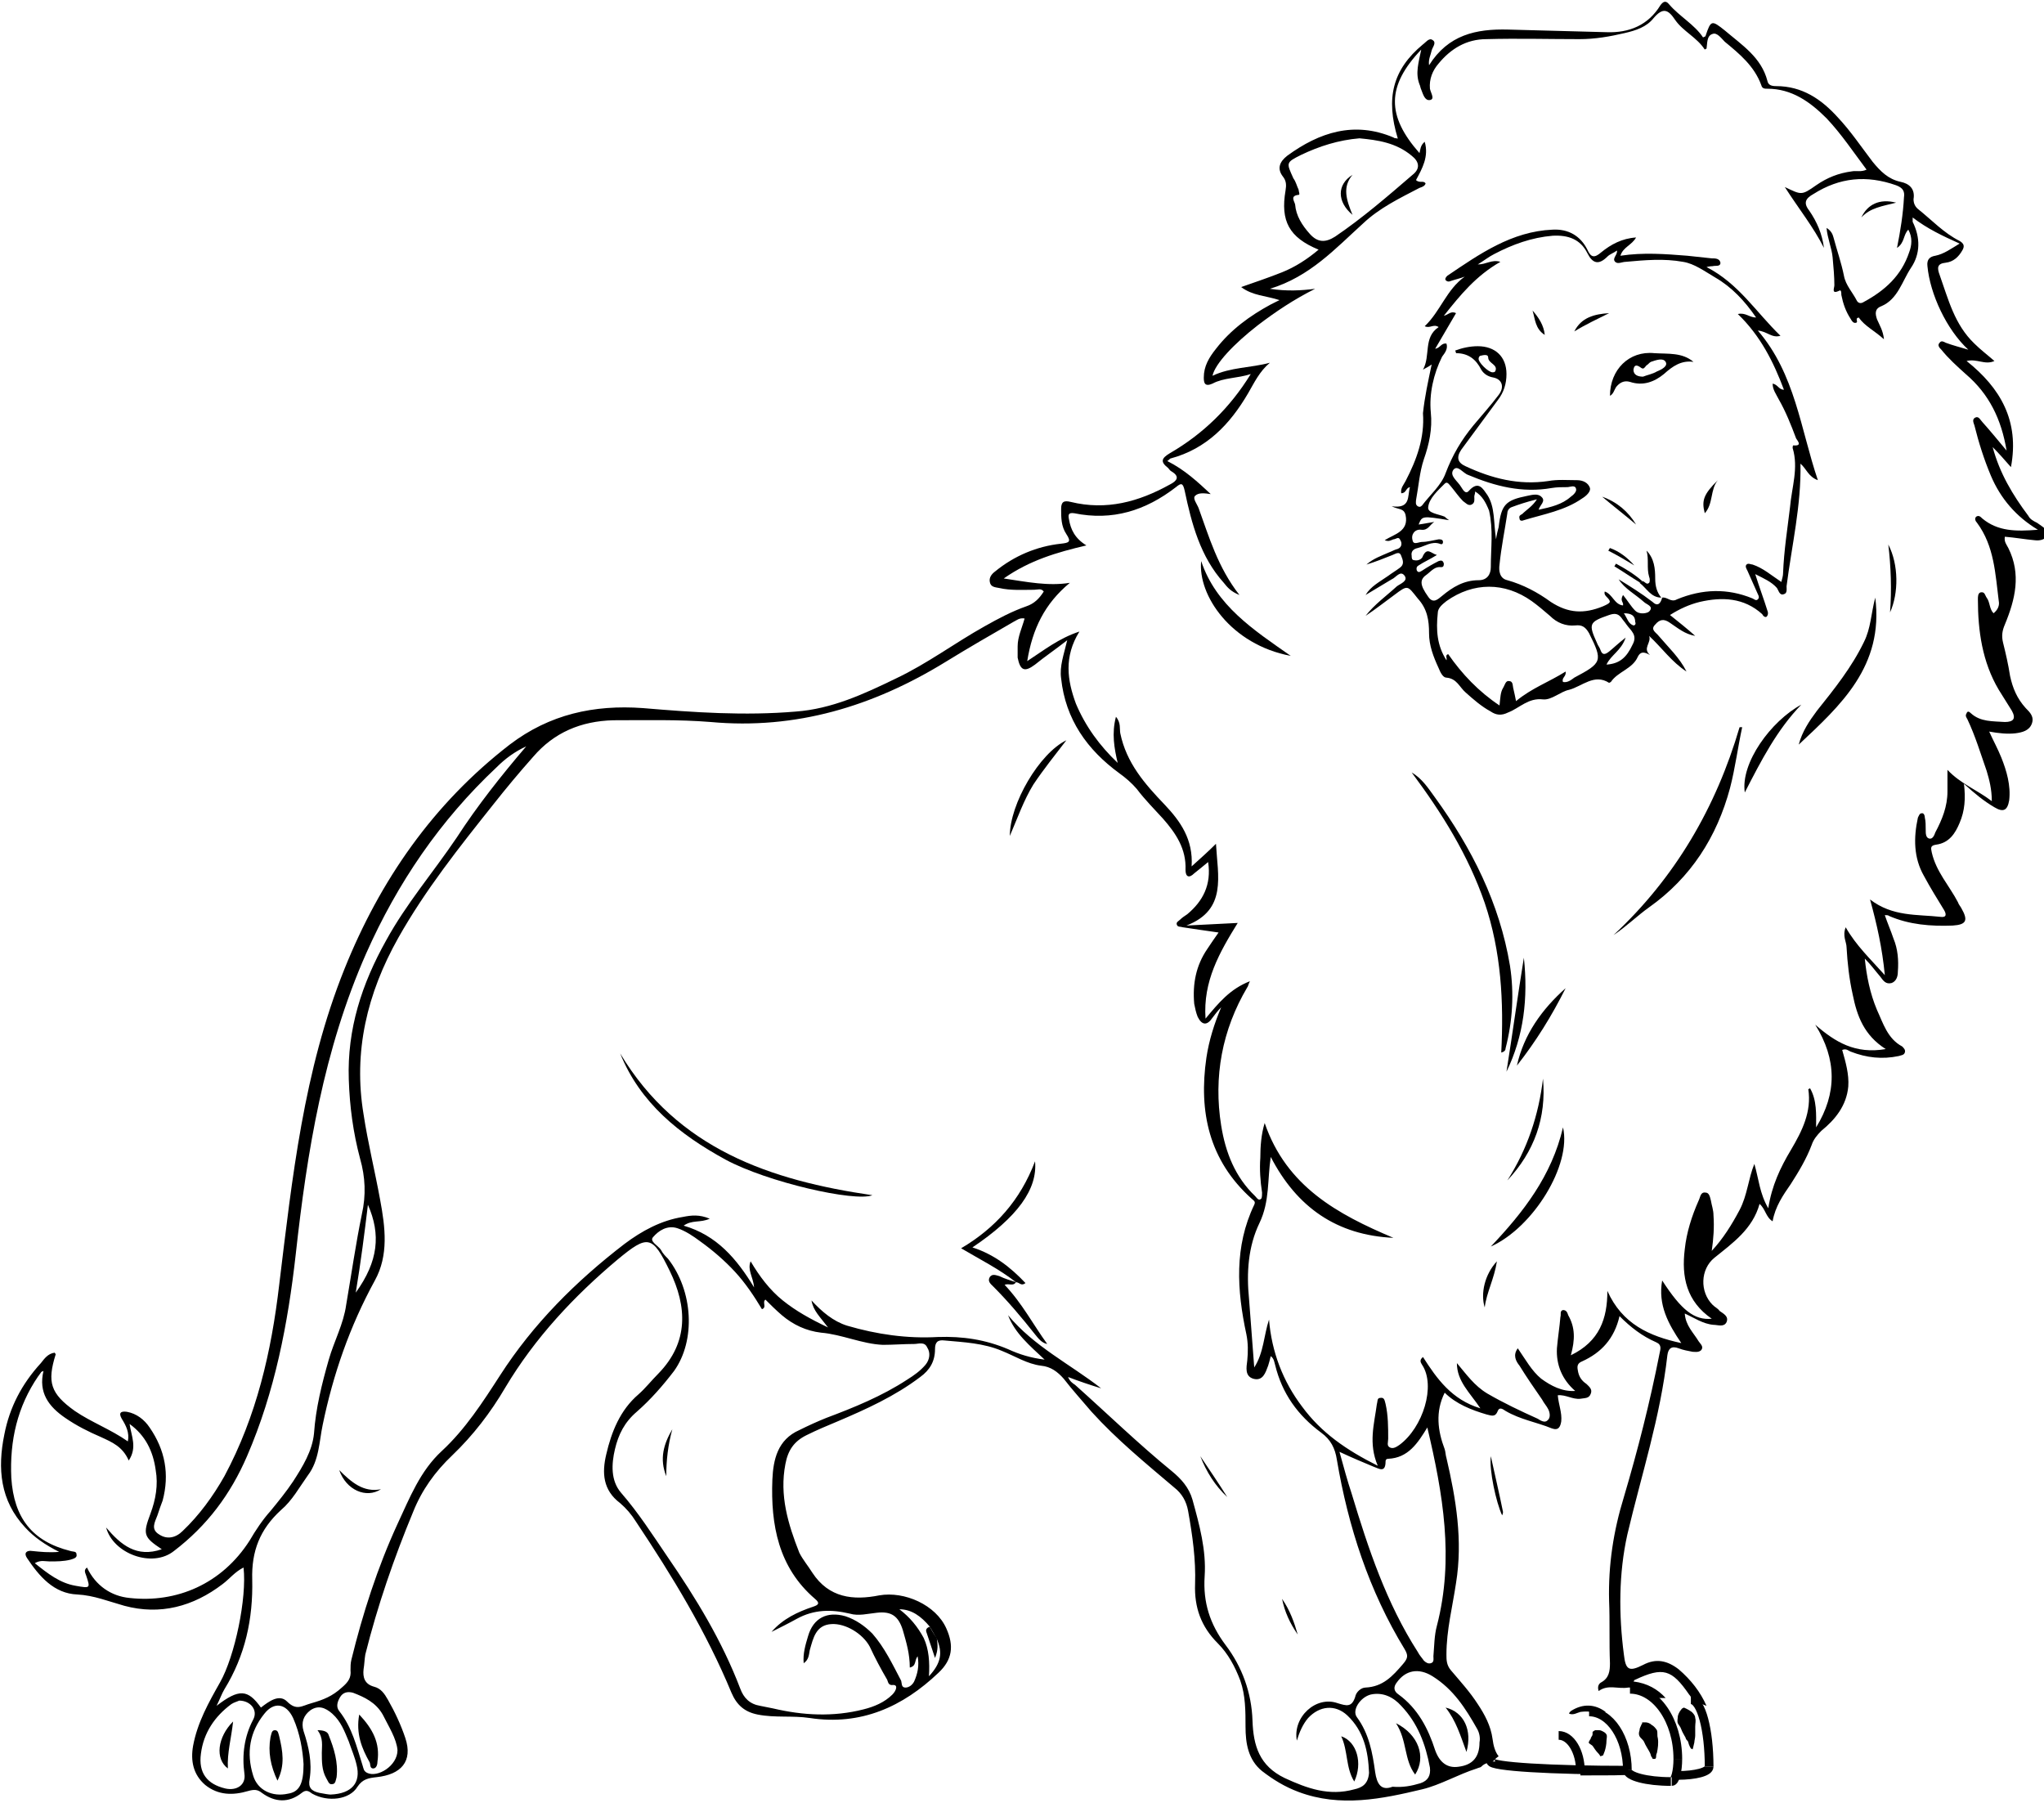 <?xml version="1.0" encoding="utf-8"?>
<!-- Generator: Adobe Illustrator 19.1.0, SVG Export Plug-In . SVG Version: 6.00 Build 0)  -->
<svg version="1.1" id="Layer_1" xmlns="http://www.w3.org/2000/svg" xmlns:xlink="http://www.w3.org/1999/xlink" x="0px" y="0px"
	 viewBox="0 0 235 207.3" style="enable-background:new 0 0 235 207.3;" xml:space="preserve">
<style type="text/css">
	.st0{fill-rule:evenodd;clip-rule:evenodd;}
	.st1{fill-rule:evenodd;clip-rule:evenodd;fill:none;}
	.st2{fill:none;stroke:#000000;stroke-miterlimit:10;}
</style>
<g>
	<g>
		<path class="st0" d="M234.2,60.1c-0.4-0.2-0.8-0.4-1-0.8c-1.8-2.4-3.3-4.9-4.1-7.9c0.7,0.7,1.4,1.5,2.1,2.3
			c1-5.3-1.2-9.1-5.1-12.2c1.2-0.3,2.1,0.5,3.2,0c-0.8-0.7-1.6-1.3-2.3-2c-2.3-2.2-3-5.1-4-7.9c-0.3-0.8-0.3-1.3,0.7-1.4
			c0.9-0.1,1.5-0.7,1.9-1.4c0.3-0.5,0.2-0.8-0.3-1.1c-1.8-0.9-3.2-2.4-4.7-3.6c-0.4-0.3-0.6-0.7-0.6-1.2c0.2-1.2-0.5-1.8-1.5-2
			c-1.4-0.3-2.3-1.2-3.2-2.3c-1.3-1.7-2.5-3.5-4-5.1c-1.9-2.1-4.1-3.6-7.1-3.6c-0.5,0-0.9-0.1-1-0.6c-0.7-2.7-2.9-4.1-4.9-5.8
			c-1.5-1.2-1.6-1.2-2.2,0.6c0,0.1-0.1,0.1-0.3,0.2c-1-1.5-2.7-2.4-3.9-3.8c-0.4-0.5-0.7-0.3-1,0.1c-1.4,2.3-3.6,3.2-6.2,3.1
			c-3.8-0.1-7.6-0.2-11.3-0.3c-3.7-0.1-6.9,0.6-9.1,4.1c-0.1-0.7,0.2-1.2,0.3-1.7c0.1-0.4,0.6-0.9,0.1-1.2c-0.4-0.3-0.8,0.3-1.1,0.5
			c-3.5,2.9-4.3,6.2-2.9,10.8c0,0-0.1,0.1-0.1,0c-0.1,0-0.3,0-0.4-0.1c-4.5-1.9-8.5-0.6-12.2,2.1c-0.9,0.7-1.2,1.5-0.5,2.4
			c0.4,0.5,0.4,1,0.3,1.6c-0.6,3.5,0.4,5.4,3.8,6.8c-1.3,1.1-2.7,2-4.2,2.6c-1.5,0.6-3,1.1-4.7,1.7c1.3,1,2.9,1,4.4,1.5
			c-0.4,0.2-0.8,0.4-1,0.5c-2.4,1.3-4.6,2.9-6.3,5.1c-0.8,1-1.4,2-1.4,3.3c0,0.6,0.1,1.1,1,0.7c1.3-0.7,2.9-0.6,4.4-1.1
			c-2.4,3.9-5.5,6.9-9.3,9.1c-1,0.6-1.1,1-0.2,1.7c0.1,0.1,0.2,0.3,0.4,0.4c1,0.6,0.6,1.1-0.2,1.5c-3.6,2-7.3,3-11.4,2
			c-0.8-0.2-1.1,0-1.1,0.8c0,1,0,2,0.6,2.9c0.6,0.9,0.3,1-0.6,1.1c-2.8,0.3-5.4,1.4-7.6,3.2c-0.4,0.3-0.7,0.7-0.6,1.2
			c0.1,0.6,0.6,0.6,1.1,0.7c1.3,0.3,2.7,0.2,4,0.2c0.4,0,0.8-0.2,1.1,0.2c-0.5,0.8-1.1,1.4-2,1.7c-1.7,0.6-3.2,1.4-4.8,2.3
			c-3.4,1.9-6.6,4.3-10.2,6c-3.7,1.8-7.4,3.5-11.5,3.8c-5.9,0.5-11.7,0.1-17.6-0.4c-5.6-0.4-10.7,0.7-15.3,4.2
			c-8.8,6.8-14.9,15.6-19,25.8c-4.7,11.7-6,24-7.5,36.3c-0.9,7.7-2.6,15.1-6.3,22c-1.3,2.3-2.9,4.5-4.8,6.3c-0.8,0.8-1.8,1-2.7,0.4
			c-1-0.6-0.5-1.4-0.2-2.2c0.2-0.6,0.4-1.2,0.6-1.7c0.8-3,0.3-5.8-1.5-8.4c-0.6-0.9-1.5-1.6-2.6-1.8c-0.7-0.1-1,0.1-0.6,0.8
			c0.5,0.8,0.9,1.6,0.7,2.6c-2-1.4-4.2-2.2-6.1-3.5c-2.8-2-3.2-3.3-2.2-6.5c0-0.1-0.1-0.1-0.1-0.2c-0.8,0.1-1.2,0.7-1.6,1.2
			c-2.2,2.4-3.6,5.1-4.2,8.2c-0.8,3.9-0.5,7.6,2.4,10.7c1,1.1,2.3,2,3.9,2.8c-1.2,0.1-2.1,0-3.1-0.1c-0.6-0.1-1,0.2-0.6,0.8
			c1.4,2.1,3.1,4.1,5.8,4.2c1.9,0.1,3.6,0.8,5.4,1.3c4.1,1.1,7.9,0.1,11.3-2.5c0.8-0.6,1.4-1.4,2.4-1.9c0.4,3.5-1,10.2-2.7,13.2
			c-1.3,2.3-2.6,4.6-3.1,7.3c-0.3,1.7,0,3.3,1.4,4.5c1.5,1.2,3.2,1.2,4.9,0.7c0.7-0.2,1.1-0.2,1.6,0.2c1.5,1.1,3.1,1.2,4.6,0
			c0.5-0.4,0.8-0.2,1.2,0.1c1.8,1,4.3,0.7,5.2-0.8c0.6-0.9,1.3-1,2.2-1.1c2.8-0.3,4.2-1.8,3.3-4.5c-0.5-1.5-1.2-3-2-4.4
			c-0.4-0.7-0.8-1.3-1.6-1.5c-1.1-0.3-1.3-1.1-1.2-2c0.1-0.6,0.1-1.1,0.2-1.7c1.4-5.6,3.3-11.1,5.5-16.4c1-2.5,2.5-4.6,4.5-6.5
			c2.4-2.3,4.4-4.9,6.1-7.8c3.4-5.7,7.9-10.5,12.9-14.7c3.5-2.9,4-2.8,6,1.3c2,4.1,2.2,8.2-1.3,11.8c-0.8,0.8-1.5,1.7-2.3,2.4
			c-2.1,1.8-3.1,4.3-3.7,6.9c-0.5,2.1-0.4,4.1,1.6,5.6c0.7,0.6,1.3,1.3,1.8,2.1c4.2,6.3,8.1,12.7,11,19.7c0.6,1.4,1.5,2.2,3,2.5
			c2,0.4,4,0.1,6,0.4c5.9,0.9,10.7-1.3,14.8-5.2c1.6-1.5,1.8-3.1,0.9-5.1c-1.2-2.7-4.8-4.3-7.7-3.8c-3,0.6-5.8,0.3-7.7-2.6
			c-0.5-0.8-1.1-1.5-1.5-2.3c-1.3-3.3-2.3-6.6-1.6-10.2c0.3-1.6,1-2.6,2.4-3.3c1.2-0.6,2.4-1.1,3.6-1.6c3.3-1.4,6.6-2.9,9.5-5.1
			c1.1-0.8,1.7-1.8,1.7-3.2c0-0.8,0.3-1.1,1.1-1c2.2,0.2,4.5,0.3,6.6,1.2c1.5,0.6,2.9,1.5,4.5,1.7c1.1,0.1,1.9,0.7,2.6,1.5
			c1,1.3,2.1,2.5,3.2,3.8c2.9,3.2,6.2,5.9,9.5,8.7c0.9,0.7,1.4,1.6,1.6,2.7c0.5,2.8,0.9,5.6,0.8,8.4c-0.1,2.7,0.7,4.9,2.6,6.8
			c1.2,1.2,2,2.7,2.6,4.3c0.6,1.7,0.6,3.5,0.6,5.3c0,1.9,0.3,3.8,1.9,5.1c1.3,1,2.6,1.8,4.2,2.4c4.8,1.8,9.6,0.8,14.2-0.3
			c2.1-0.5,4.1-1.7,6.3-2.4c0.2-0.1,0.4-0.1,0.5-0.2c0.4-0.4,0.8-0.5,1.2-0.4c0.2-0.3,0.5-0.6,0.8-0.8c-0.4-0.5-0.6-1.2-0.7-2
			c-0.2-1.5-0.9-2.8-1.7-4c-0.9-1.4-2-2.6-3.1-3.9c-0.5-0.6-0.5-1.2-0.5-1.8c0-2.8,0.7-5.5,1.1-8.2c0.8-4.9,0-9.7-1.1-14.4
			c-0.1-0.3-0.1-0.7-0.2-1c-0.8-2.1-1.1-4.3,0-6.5c1.3,1.3,3.1,2,4.8,2.5c0.5,0.1,1,0.4,1.3-0.4c0.2-0.5,0.6-0.2,0.9,0
			c1.7,1,3.6,1.3,5.3,2c0.8,0.3,1-0.2,1.1-0.8c0.1-1-0.3-1.9-0.4-3c0.9-0.1,1.7,0.5,2.6,0.4c0.5-0.1,1,0,1.2-0.6
			c0.2-0.5-0.2-0.8-0.5-1.1c-0.6-0.4-0.9-0.9-1-1.6c-0.1-0.5,0-0.8,0.5-1c2.2-1,3.7-2.6,4.3-5.2c1.3,1.3,2.6,2.3,4.2,3
			c0.7,0.3,0.5,0.8,0.4,1.3c-1.1,5.6-2.5,11.1-4.1,16.5c-1.2,3.9-1.8,7.8-1.7,11.9c0.1,2.4,0,4.8,0.1,7.2c0,0.9-0.1,1.7-1,2.2
			c-0.2,0.1-0.5,0.4-0.3,1c1.1-0.8,2.2-0.2,3.4-0.4c1.3-0.1,2.4,0.4,3.2,1.2c0.3,0,0.6,0,0.9,0c0.1,0,0.1,0,0.2,0
			c-0.9-1-2.1-1.7-3.7-1.9c0.1-0.1,0.1-0.2,0.2-0.2c3.2-1.5,4.2-1.2,6.2,1.7c0.2,0.2,0.3,0.5,0.5,0.8c0.5,0.1,1,0.3,1.5,0.5
			c-0.7-1.6-1.8-3-3.2-4.2c-1.3-1-2.6-1.3-4.1-0.5c-1.6,0.8-2,0.6-2.2-1.2c-0.6-4.6-0.6-9.3,0.4-13.8c1.6-6.8,3.8-13.5,4.6-20.6
			c0.1-0.8,0.5-1.1,1.3-0.8c0.5,0.2,1.1,0.3,1.6,0.4c0.3,0,0.7,0.1,1-0.2c0.3-0.4-0.1-0.7-0.3-1c-0.6-1-1.5-1.8-1.6-3.2
			c1.1,0.5,2.1,1.2,3.3,1.3c0.5,0,1.2,0.3,1.5-0.3c0.3-0.7-0.4-1-0.8-1.3c-0.2-0.3-0.5-0.4-0.8-0.7c-1.5-1.5-1.4-4.1,0.2-5.4
			c2.1-1.7,4.4-3.3,5.2-6.2c0.7,0.6,0.7,1.5,1.5,2c0.3-1.7,1.2-3,2.1-4.3c0.9-1.4,1.8-2.9,2.4-4.5c0.2-0.6,0.6-1.1,1.1-1.6
			c1.6-1.3,2.9-2.9,3.1-5.1c0.1-1.4-0.3-2.8-0.7-4.2c0.5-0.2,0.7,0.1,1,0.2c1.8,0.7,3.6,0.9,5.5,0.5c0.3-0.1,0.6-0.1,0.7-0.4
			c0.1-0.3-0.1-0.5-0.3-0.7c-1.7-0.9-2.2-2.7-2.9-4.2c-0.8-1.9-1.2-3.9-1.4-5.9c0.7,0.7,1.2,1.4,1.8,2.1c0.3,0.4,0.6,0.9,1.3,0.7
			c0.5-0.2,0.7-0.7,0.7-1.3c0.1-1.3,0-2.6-0.5-3.8c-0.3-0.9-0.7-1.8-1-2.7c0.2,0,0.4,0,0.5,0.1c2.3,1,4.8,1.2,7.3,1.1
			c1.6-0.1,1.8-0.6,1-2c-0.1-0.2-0.3-0.4-0.4-0.7c-1-1.9-2.5-3.5-3-5.7c-0.1-0.5-0.2-0.8,0.5-0.9c1.5-0.2,2.2-1.3,2.7-2.5
			c0.6-1.4,0.7-2.8,0.5-4.5c1.2,1.1,2.3,2,3.5,2.7c1,0.6,1.5,0.4,1.7-0.8c0.2-1.7-0.3-3.4-0.9-4.9c-0.4-1-0.9-1.9-1.4-3
			c1.1,0.2,2.1,0.3,3,0.2c0.8-0.1,1.6-0.3,1.9-1.1c0.3-0.8-0.2-1.3-0.7-1.8c-1-1.1-1.5-2.3-1.8-3.7c-0.2-1.3-0.5-2.6-0.8-3.8
			c-0.2-0.8-0.1-1.4,0.2-2.1c1.2-2.9,1.9-5.8,0.4-8.8c-0.2-0.4-0.5-0.7-0.4-1.3c1.2,0.1,2.3,0.3,3.4,0.4c0.7,0.1,1.4-0.1,1.6-0.8
			C235.2,60.7,234.6,60.4,234.2,60.1z M150.6,26.9c-0.9-1-1.6-2.1-1.7-3.4c-0.1-0.4-0.6-1,0.4-1.1c0.2,0,0-0.4,0-0.6
			c-0.2-0.4-0.3-0.9-0.6-1.3c-0.8-1.8-0.9-1.8,0.9-2.7c2.1-1,4.3-1.7,6.7-1.9c2.1,0.2,4.2,0.5,6,2c0.9,0.7,1,1.5,0.1,2.2
			c-2.9,2.5-5.8,5-8.9,7.1C152.4,27.9,151.5,27.9,150.6,26.9z M14.9,183.7c-2.1-0.2-3.9-1.4-4.9-3.5c-0.4,0.3-0.2,0.6-0.1,0.9
			c0.5,1.5,0.5,1.5-1.2,1.2c-1.8-0.3-3.2-1.4-4.7-2.6c0.7-0.4,1.2-0.2,1.7-0.2c0.8,0,1.6,0,2.4-0.2c0.3-0.1,0.8-0.2,0.7-0.6
			c0-0.4-0.4-0.3-0.7-0.4c-4.4-1.1-6.5-3.8-6.8-8.4c-0.2-4.3,0.7-8.2,3.1-11.7c0.1-0.1,0.2-0.3,0.3-0.4c0-0.1,0.1-0.1,0.3-0.2
			c-0.6,2.5,0.6,4.1,2.5,5.4c1.3,0.9,2.7,1.6,4.1,2.2c1.3,0.6,2.5,1.1,3.2,2.7c1-1.5,0.3-2.8,0.1-4.2c1.8,1.3,2.7,3.1,3,5.3
			c0.3,1.7,0,3.4-0.6,5c-0.9,2.4-0.8,2.7,1.3,4.1c-2.9,1-4.7-0.5-6.4-2.5c0.8,3,5.3,4.7,7.8,2.7c3.8-2.9,6.5-6.5,8.4-10.9
			c3.2-7.4,4.7-15.2,5.6-23.2c1.3-11.8,3.2-23.5,8.1-34.6c3.6-8.1,8.5-15.3,15-21.4c1-1,2.1-1.8,3.4-2.4c-2.9,3.4-5.6,6.8-8,10.5
			c-2.7,4-5.8,7.6-8.1,11.8c-2.8,5-4.5,10.2-4.3,16c0.1,3.1,0.5,6.1,1.3,9.1c0.6,2.1,0.7,4.2,0.2,6.4c-0.7,3.4-1.2,6.9-1.8,10.4
			c-0.3,2.2-1.4,4.2-2,6.3c-0.8,2.8-1.5,5.6-1.7,8.5c-0.2,2-1.3,3.8-2.4,5.5c-0.8,1.2-1.7,2.3-2.6,3.4c-0.9,1-1.7,2.2-2.4,3.4
			C25.5,182.1,20.3,184.3,14.9,183.7z M42.3,138.5c1.5,3.4,1.2,6.5-1.4,10.1C41.5,145,41.9,141.8,42.3,138.5z M28.1,203.9
			c0.2,1.3-0.9,2-2.2,1.7c-2.1-0.5-3.1-1.8-2.8-4c0.3-2.4,1.6-4.3,3.5-5.7c0.3-0.2,0.7-0.3,0.9-0.4c1.3,0,2.2,1.1,1.6,2.2
			C28.1,199.6,27.8,201.7,28.1,203.9z M33.1,206.2c-1.8,0.4-3.5-0.4-4-2.1c-0.8-2.6-0.4-5,1.3-7.1c1.1-1.4,2.5-1.2,3.3,0.5
			c0.8,1.8,1.1,3.7,1.2,5.3C34.9,205.1,34.4,206,33.1,206.2z M38,206.3c-0.2,0-0.8-0.1-1.3-0.2c-0.9-0.2-1.3-0.6-1.1-1.6
			c0.3-1.9-0.1-3.7-0.7-5.5c-0.3-1,0-1.8,0.8-2.4c0.9-0.6,1.7-0.3,2.5,0.4c1,0.9,1.4,2,1.9,3.2c0.3,0.9,0.7,1.8,0.9,2.7
			C41.5,204.9,40.5,206.2,38,206.3z M44,197.1c0.7,1.4,1.6,2.8,1.7,4.1c0,1.8-2.3,3.2-3.5,2.6c-0.4-0.2-0.4-0.5-0.5-0.8
			c-0.7-2.2-1.2-4.4-2.7-6.3c-0.4-0.5-0.2-1.1,0.1-1.6c0.3-0.5,0.8-0.7,1.5-0.5C41.9,195.1,43.2,195.7,44,197.1z M106.9,187
			c0.3,0.5,0.5,0.9,0.8,1.4c0.7,1.6,0.5,2.8-0.9,4.3c0.1-1.6,0-3.1-0.6-4.4c-0.7-1.3-1.6-2.4-2.8-3.3
			C104.8,185,105.9,185.8,106.9,187z M106.4,156.9c-0.6,0.7-1.3,1.2-2.1,1.7c-2.9,1.9-6.1,3.2-9.3,4.4c-1,0.4-2.1,0.9-3.1,1.4
			c-2.5,1.1-3,3.4-3.1,5.7c-0.2,5.2,0.7,10.1,4.9,13.7c0.6,0.5,0.4,0.7-0.2,0.9c-1.8,0.6-3.5,1.4-4.8,2.9c1-0.5,2-1,2.9-1.5
			c2-1.1,4-1.1,6.1-0.6c1,0.3,2.1,0,3.1-0.1c1.7-0.2,2.5,0.4,3,2c0.4,1.4,0.8,2.7,0.8,4.3c0.8-0.2,0.5-0.8,0.9-1.3
			c0.2,1.1,0,2-0.4,2.9c-0.2,0.4-0.6,0.7-1,0.7c-0.5,0-0.4-0.5-0.5-0.8c-1-1.9-1.9-3.8-3.3-5.4c-0.9-0.9-1.9-1.6-3.1-2
			c-2.1-0.6-3.7,0.2-4.3,2.3c-0.3,1-0.6,2-0.5,3.1c0.6-0.4,0.6-1,0.7-1.5c0.4-1.4,0.7-2.9,2.5-3c1.6-0.1,3.6,1.1,4.4,2.6
			c0.6,1.3,1.3,2.6,2,3.8c0.1,0.2,0.1,0.7,0.7,0.6c0.6,0,0.3,0.7-0.1,1.1c-0.9,0.9-2.1,1.4-3.3,1.7c-3.5,0.9-7,0.7-10.4-0.1
			c-0.5-0.1-1-0.2-1.5-0.3c-1.2-0.2-1.9-0.9-2.3-2c-2.1-5.5-5.1-10.4-8.4-15.2c-1.7-2.5-3.3-5-5.3-7.3c-1.2-1.4-1.1-3.3-0.7-5
			c0.4-1.7,1.1-3.1,2.5-4.3c1.6-1.4,3-3,4.3-4.7c2.5-3.5,2.2-9.2-0.7-12.9c-0.3-0.3-0.6-0.6-0.8-1c-0.3-0.5-1.4-1-0.9-1.5
			c0.6-0.7,1.6-1.4,2.8-1c0.9,0.3,1.8,0.9,2.6,1.5c1.4,1,2.8,2.2,4,3.5c1.2,1.3,2.2,2.8,3.1,4.3c0.6-0.2,0-0.8,0.4-1.1
			c0.6,0.6,1.2,1.2,1.9,1.8c1.3,1.1,2.8,1.8,4.5,2c2.4,0.2,4.7,1.3,7.1,1.4c1.2,0,2.4-0.1,3.6-0.1c0.5,0,1.2-0.3,1.5,0.4
			C107,155.5,106.9,156.3,106.4,156.9z M155.7,205.7c-2.9,0.8-5.4-0.1-8-1.3c-2.9-1.4-3.6-3.7-3.7-6.6c-0.1-3.2-1.2-6.2-3.1-8.7
			c-1.8-2.4-2.6-4.9-2.4-7.9c0.2-3-0.6-5.9-1.4-8.8c-0.4-1.4-1.3-2.4-2.4-3.3c-3.8-3.1-7.4-6.6-11.1-9.9c-0.3-0.2-0.6-0.4-0.8-0.9
			c1.3,0.5,2.5,0.9,3.8,1.3c-3.6-2.8-7.7-4.8-10.7-8.4c0.8,2.1,2.5,3.5,4.2,5.1c-1.6-0.2-2.9-0.6-4.2-1.2c-2.6-1.1-5.2-1.5-8.1-1.4
			c-3.5,0.2-7-0.3-10.4-1.3c-1.6-0.5-2.9-1.6-4.1-2.9c0.2,1.2,1,1.9,1.9,3.1c-2.1-1-3.7-1.9-5.2-3.1c-1.5-1.2-2.7-2.8-3.7-4.5
			c-0.4,1,0.3,1.8,0.4,3c-2-3.3-4.3-6-8.1-7.1c1-0.7,1.9-0.3,3-0.8c-1.2-0.5-2.1-0.4-3.1-0.2c-2.5,0.4-4.7,1.6-6.7,3.1
			c-5.6,4.3-10.5,9.2-14.3,15.1c-2,3.1-4,6.2-6.7,8.7c-2.5,2.3-3.7,5.4-5.1,8.4c-2.3,5-4,10.3-5.3,15.6c-0.1,0.4-0.1,0.8-0.1,1.2
			c0.1,0.9-0.3,1.4-1,2c-1.1,1-2.1,1.4-3.5,1.8c-1.1,0.3-1.7,0.9-2.8-0.2c-0.9-0.9-2.1,0-3,0.7c-1.5-2.1-2.5-2.2-5.1-0.2
			c0.4-0.8,0.6-1.4,0.9-1.9c2.4-3.9,3.3-8.1,3.2-12.6c-0.1-3.3,0.9-5.8,3.3-8c1.3-1.1,2.1-2.6,3.1-4c1.3-1.7,1.3-3.9,1.7-5.8
			c1.2-5.8,3.1-11.3,6-16.6c1.6-2.9,1.2-6.1,0.6-9.3c-0.6-3.3-1.4-6.5-1.9-9.8c-1.2-7.2,0.4-13.9,4-20.3c3.1-5.5,7-10.4,10.9-15.3
			c1.5-1.9,3-3.7,4.6-5.5c2.4-2.8,5.5-4.1,9.2-4.2c3.7,0,7.5-0.1,11.2,0.2c9.8,0.9,18.7-1.8,27-6.9c2.6-1.6,5.2-3.1,7.8-4.6
			c0.4-0.2,0.7-0.5,1.3-0.4c-0.3,1.1-0.8,2.1-0.8,3.2c0,0.4,0,0.9,0,1.3c0.3,1.5,0.8,1.7,2,0.8c1.1-0.9,2.3-1.7,3.7-2.8
			c-0.4,1.7-0.9,3-0.7,4.4c0.5,4.7,3,8.2,6.7,10.9c0.7,0.5,1.4,1.1,2,1.8c0.9,1.2,2,2.3,3,3.4c1.5,1.7,2.7,3.5,2.6,5.9
			c0,0.8,0.4,1,1,0.4c0.5-0.4,1-0.8,1.6-1.3c0.4,2.6-0.6,4.5-2.4,6c-0.3,0.2-0.6,0.4-0.8,0.6c-0.2,0.2-0.5,0.3-0.4,0.6
			c0.1,0.3,0.4,0.2,0.7,0.3c1.3,0.2,2.7,0.4,4.1,0.6c-0.5,0.7-0.9,1.3-1.3,1.9c-1.3,1.9-1.7,4-1.5,6.3c0.1,0.5,0.2,1,0.4,1.5
			c0.5,1,1.1,1,1.7,0.1c0.3-0.4,0.6-0.8,1-1.2c-0.8,1.9-1.4,3.8-1.7,5.8c-0.9,6.2,0.3,11.8,5.2,16.2c0.2,0.2,0.5,0.3,0.3,0.7
			c-2.3,4.8-2,9.8-0.9,14.9c0.2,1,0.2,2,0.1,3c-0.1,0.8-0.3,1.8,0.7,2.1c1.1,0.3,1.4-0.7,1.7-1.5c0.1-0.3,0.2-0.7,0.3-1.1
			c0.4,0.3,0.4,0.7,0.5,1c0.8,3.3,2.6,5.8,5.3,7.8c1.1,0.8,1.6,1.8,1.8,3.1c1.3,7.7,3.7,15.1,7.8,21.8c0.4,0.7,0.4,1-0.2,1.7
			c-1.2,1.4-2.3,2.6-4.3,2.7c-0.5,0-1.1,0.5-1.2,1.1c-0.4,1.2-1,1-2,0.7c-2.5-0.9-5.2,1.6-4.7,4.3c0.3-1,0.7-1.9,1.3-2.6
			c1.3-1.4,3.1-1.6,4.5-0.3c1.9,1.8,2.4,4.1,2.5,6.6C157.3,205.1,156.6,205.5,155.7,205.7z M163.3,205c-1,0.3-2,0.5-3.2,0.4
			c-1.3,0.5-1.8-0.3-2-1.7c-0.3-2.2-0.7-4.4-2.1-6.3c-0.6-0.8,0.4-2.3,1.6-2.6c1.4-0.3,2.6,0.3,3.5,1.3c1.9,2,2.8,4.4,3.3,7.1
			C164.5,204.1,164.2,204.7,163.3,205z M169.8,198.7c0.3,0.5,0.4,1.1,0.3,1.6c0,1.7-0.8,2.6-2.4,2.8c-1.3,0.2-2.2-0.5-2.7-1.9
			c-0.8-2.5-2-4.8-4.2-6.4c-0.6-0.4-0.6-0.9-0.2-1.4c1-1.4,2.5-1.7,4.1-0.7C167.1,194.2,168.5,196.4,169.8,198.7z M165.2,186.9
			c-0.3,1.1-0.3,2.3-0.4,3.5c0,0.3,0.1,0.7-0.3,0.8c-0.3,0.1-0.6-0.1-0.8-0.3c-0.2-0.3-0.5-0.6-0.7-1c-3.6-5.6-5.7-11.9-7.6-18.2
			c-0.5-1.5-0.9-3-1.4-4.8c1.5,0.7,2.7,1.2,3.9,1.7c0.6,0.2,1.4,0.8,1.4-0.6c0-0.2,0.1-0.3,0.3-0.3c2.3-0.1,3.4-1.8,4.5-3.6
			C165.9,171.7,167.2,179.2,165.2,186.9z M227.9,59.6c-0.2-0.2-0.4-0.4-0.7-0.2c-0.2,0.2-0.1,0.5,0.1,0.7c2,2.7,2.1,5.9,2.5,9
			c0.1,0.5-0.1,1-0.6,1.4c-0.5-0.5-0.4-1.3-0.8-1.8c-0.2-0.3-0.2-0.7-0.7-0.6c-0.3,0.1-0.3,0.5-0.3,0.8c0,3.6,0.5,7.2,2.4,10.4
			c0.5,0.8,1,1.6,1.5,2.4c0.5,0.9,0.2,1.3-0.8,1.3c-1.4-0.1-2.8,0-3.9-1c-0.2-0.2-0.4-0.3-0.5,0c-0.2,0.3,0,0.5,0.1,0.7
			c0.9,1.9,1.5,3.9,2.2,5.9c0.3,1,0.6,2.1,0.6,3.5c-1.7-1.3-3.6-2-5.1-3.6c0,0.8,0,1.7,0,2.5c0,1.7-0.6,3.2-1.4,4.7
			c-0.1,0.3-0.3,0.8-0.7,0.7c-0.4-0.1-0.4-0.6-0.4-1c0-0.5,0-1-0.1-1.4c0-0.2-0.1-0.6-0.4-0.5c-0.2,0-0.3,0.3-0.4,0.5
			c-0.5,2.3-0.5,4.6,0.7,6.7c0.7,1.3,1.5,2.6,2.3,3.9c0.3,0.5,0.3,0.9-0.4,0.8c-2.7-0.3-5.5,0-8.1-2c0.8,2.9,1.4,5.6,1.7,8.7
			c-1.7-1.9-3.3-3.4-4.5-5.5c-0.4,1,0.1,1.7,0.1,2.3c0.1,1.8,0.3,3.6,0.7,5.4c0.5,2.5,1.3,4.7,3.8,6.3c-3.5,0.6-5.8-0.8-8.1-2.8
			c2.5,4,2.5,7.9,0.1,11.8c0-1.5,0.1-3.1-0.7-4.5c-0.1,0.1-0.2,0.1-0.2,0.1c0.4,2.6-0.7,4.8-2,7c-1.2,2-2.2,4.1-2.6,6.7
			c-1-1.7-1.1-3.4-1.6-5.1c-0.7,1.7-0.8,3.6-1.7,5.3c-0.9,1.7-1.9,3.3-3.2,4.7c0.2-1.4,0.3-2.7,0.2-4.1c0-0.6-0.2-1.1-0.3-1.7
			c-0.1-0.4-0.2-0.9-0.6-0.9c-0.6-0.1-0.6,0.5-0.8,0.9c-0.8,1.8-1.4,3.7-1.6,5.6c-0.4,3.2,0.2,6,3.1,8c-2,0.2-3.5-1-5.7-4.4
			c-0.5,2.8,0.7,5,2.2,7.2c-3.7-0.8-6.8-2.2-8.5-6c0,3.2-0.9,5.8-4.2,7.4c0.5-1.8,0.5-3.2-0.3-4.6c-0.1-0.3-0.2-0.6-0.6-0.6
			c-0.4,0.1-0.2,0.5-0.3,0.8c-0.1,1.2-0.3,2.4-0.4,3.6c-0.1,1.9,0.6,3.6,2.1,4.9c-1.5,0.1-2.8-0.6-3.9-1.4c-1.1-0.9-1.8-2.2-2.7-3.5
			c-0.6,0.8-0.2,1.5,0.2,2c0.8,1.3,1.7,2.6,2.6,3.9c0.2,0.4,0.5,0.7,0.7,1.1c0.2,0.4,0.3,1-0.1,1.3c-0.3,0.3-0.8,0-1.1-0.2
			c-2-0.9-3.9-1.8-5.8-2.9c-1.5-0.9-2.4-2.2-3.5-3.5c0,2.1,1.5,3.4,2.7,5.2c-3.3-1-5-3.4-6.6-5.9c-0.5,0.4-0.2,0.7-0.1,0.9
			c1.6,2.4,0.1,7.2-2.6,9.2c-0.3,0.2-0.7,0.5-1.1,0.3c-0.4-0.2-0.2-0.6-0.2-1c0-1.3,0-2.7-0.3-4c-0.1-0.3-0.1-0.8-0.6-0.7
			c-0.4,0-0.3,0.4-0.4,0.7c-0.3,2.3-1,4.5,0.1,7.1c-3.6-1.8-6.5-3.8-8.7-6.8c-2.2-2.9-3.5-6.3-3.8-10c-0.6,1.8-0.6,3.8-1.7,5.5
			c-0.2-2.7-0.4-5.3-0.6-7.9c-0.3-3-0.1-6,1.2-8.7c1.2-2.5,0.9-5,1.3-7.6c3,5.8,7.6,9,14.1,9.3c-6.4-2.7-12.3-5.9-14.8-13.2
			c-0.4,1.3-0.5,2.7-0.5,4c-0.1,1.3,0,2.7,0.2,4c0,0.2,0,0.6-0.1,0.7c-0.3,0.3-0.5-0.1-0.7-0.3c-2.3-2.2-3.4-5-3.9-8.1
			c-0.9-5.6,0.1-11,3-15.9c0.1-0.1,0.1-0.3,0.3-0.7c-2.3,0.9-3.6,2.5-5.1,4.3c-0.3-4.3,1.6-7.6,3.7-11c-2.1,0.1-4,0.2-5.9,0.3
			c4.7-1.8,3.6-5.7,3.4-9.4c-0.9,0.9-1.8,1.7-2.8,2.6c0.2-3.1-1.3-5.2-3.1-7.1c-2.3-2.4-4.4-4.8-5.1-8.2c-0.1-0.5,0.1-1.2-0.5-1.9
			c-0.5,1.9-0.2,3.6,0.2,5.3c-2.1-2-3.7-4.2-4.8-6.8c-1-2.7-1.4-5.4,0.4-8.3c-2.4,0.8-4,2.1-6,3.4c0.6-3.7,2-6.6,4.9-9
			c-2.5,0.4-4.9-0.1-7.6-0.5c3-2.1,6.1-3,9.5-3.8c-1.3-0.8-1.8-1.8-2-3c-0.1-0.5-0.1-0.8,0.6-0.7c4.4,0.9,8.2-0.3,11.7-3
			c0.6-0.5,0.8-0.5,1,0.4c0.8,3.8,1.8,7.6,4.5,10.6c0.4,0.5,0.8,1,1.8,1.4c-2.5-3.2-3.5-6.7-4.7-10c-0.2-0.5-0.7-1.1-0.4-1.4
			c0.4-0.4,1.1-0.3,1.8-0.2c-1.5-1.4-3-2.8-5-3.8c0.2-0.1,0.3-0.3,0.4-0.3c4.1-1.1,6.8-3.9,8.9-7.5c0.7-1.2,1.3-2.5,2.5-3.5
			c-2.2,0.6-4.5,0.5-6.6,1.5c0.3-1.4,2.5-3.7,5.2-5.8c2.1-1.6,4.2-3,6.6-4.2c-1.6,0.2-3.2,0.3-5.2,0c4.6-1.4,7.5-4.6,10.7-7.5
			c1.9-1.8,4.2-2.9,6.5-4.1c0.3-0.1,0.6-0.2,0.7-0.5c-0.2-0.4-0.7,0-1.1-0.4c0.7-1.3,1.5-2.7,1-4.4c-0.5,0.4-0.5,0.9-0.6,1.3
			c-3.8-4.3-3.8-7.7,0.2-11.9c-0.3,1.5-0.7,2.7-0.2,4c0.1,0.2,0.1,0.4,0.2,0.6c0.2,0.5,0.4,1.3,1,1.2c0.6-0.1,0.1-0.8,0-1.3
			c-0.1-1.1,0.3-2.1,1-2.9c1.4-1.7,3.2-2.8,5.5-2.8c3.6-0.1,7.1,0,10.7,0c1.8,0,3.5-0.3,5.2-0.7c1.3-0.3,2.5-0.7,3.3-1.7
			c1.1-1.3,1.7-1,2.5,0.2c0.9,1.3,2.5,2,3.4,3.4c0.1-0.1,0.2-0.1,0.2-0.1c0.1-0.6,0-1.5,0.7-1.7c0.5-0.2,1,0.5,1.4,0.9
			c1.7,1.4,3.4,2.8,4.2,5c0.1,0.4,0.4,0.4,0.7,0.4c2.8,0,4.9,1.5,6.8,3.4c1.7,1.8,3.1,3.9,4.6,5.9c-0.6,0.3-1.2,0.1-1.7,0.2
			c-1.5,0.2-2.8,0.7-4.1,1.6c-1.7,1.2-1.7,1.1-3.6,0.2c1.6,2.5,3.3,4.6,4.5,7c-0.2-1.6-0.8-3-1.7-4.3c-0.7-0.9-0.4-1.4,0.5-1.9
			c3-1.9,6.1-2.2,9.5-1c0.8,0.3,1,0.7,0.9,1.4c-0.1,1.9-0.4,3.8-0.8,5.8c0.9-0.6,0.7-1.5,1.3-2.1c0.5,0.9,0.4,1.8,0.1,2.6
			c-0.9,2.7-2.8,4.4-5.2,5.7c-0.3,0.2-0.6,0.2-0.8-0.1c-0.5-1-1.3-1.8-1.5-2.9c-0.3-1.5-0.8-2.9-1.2-4.4c-0.1-0.4-0.3-0.8-0.8-1.1
			c0.1,1.2,0.6,2.3,0.7,3.4c0.1,1.1,0.2,2.2,0.2,3.2c0,0.3-0.4,1.1,0.6,0.6c0.2-0.1,0.2,0.3,0.2,0.5c0.2,1,0.5,1.9,1.1,2.8
			c0.1,0.2,0.3,0.5,0.6,0.4c0.3-0.1-0.2-0.5,0.3-0.6c0.7,1,1.8,1.5,2.9,2.5c-0.1-1-0.5-1.6-0.8-2.3c-0.2-0.6-0.3-1.2,0.5-1.5
			c1.9-0.8,2.4-2.9,3.4-4.4c1.1-1.6,1.1-3.5,0.2-5.3c0-0.1,0-0.2,0-0.5c1.7,1.3,3.4,2.1,5.4,3c-1,0.6-1.8,1.2-2.8,1.4
			c-0.6,0.1-1,0.4-0.9,1.2c0.3,3.2,2.2,7.3,4.7,9.6c-1-0.3-1.8-0.5-2.6-0.8c-0.2-0.1-0.5-0.3-0.7,0c-0.3,0.3,0,0.6,0.2,0.8
			c0.8,1,1.8,1.9,2.8,2.8c2.7,2.3,4.1,5.2,4.7,8.8c-1-1.2-1.9-2.3-2.8-3.3c-0.2-0.2-0.4-0.7-0.8-0.5c-0.4,0.2-0.2,0.6-0.1,0.9
			c0.5,2,1.1,3.9,1.9,5.8c1.1,2.6,2.9,4.7,5.4,6.2C231.8,61.1,229.7,61.1,227.9,59.6z"/>
		<path class="st0" d="M180.6,196.7c-0.1,0.1-0.2,0.2-0.2,0.3c0.5,0.2,0.9-0.1,1.3-0.2c0.8-0.1,1.5-0.1,2.1,0.5
			c0.2-0.2,0.5-0.3,0.8-0.5C183.4,195.9,182,195.8,180.6,196.7z"/>
		<path class="st1" d="M142.6,68.4c-2.5-3.2-3.5-6.7-4.7-10c-0.2-0.5-0.7-1.1-0.4-1.4c0.4-0.4,1.1-0.3,1.8-0.2c-1.5-1.4-3-2.8-5-3.8
			c0.2-0.1,0.3-0.3,0.4-0.3c4.1-1.1,6.8-3.9,8.9-7.5c0.7-1.2,1.3-2.5,2.5-3.5c-2.2,0.6-4.5,0.5-6.6,1.5c0.3-1.4,2.5-3.7,5.2-5.8
			c2.1-1.6,4.2-3,6.6-4.2c-1.6,0.2-3.2,0.3-5.2,0c4.6-1.4,7.5-4.6,10.7-7.5c1.9-1.8,4.2-2.9,6.5-4.1c0.3-0.1,0.6-0.2,0.7-0.5
			c-0.2-0.4-0.7,0-1.1-0.4c0.7-1.3,1.5-2.7,1-4.4c-0.5,0.4-0.5,0.9-0.6,1.3c-3.8-4.3-3.8-7.7,0.2-11.9c-0.3,1.5-0.7,2.7-0.2,4
			c0.1,0.2,0.1,0.4,0.2,0.6c0.2,0.5,0.4,1.3,1,1.2c0.6-0.1,0.1-0.8,0-1.3c-0.1-1.1,0.3-2.1,1-2.9c1.4-1.7,3.2-2.8,5.5-2.8
			c3.6-0.1,7.1,0,10.7,0c1.8,0,3.5-0.3,5.2-0.7c1.3-0.3,2.5-0.7,3.3-1.7c1.1-1.3,1.7-1,2.5,0.2c0.9,1.3,2.5,2,3.4,3.4
			c0.1-0.1,0.2-0.1,0.2-0.1c0.1-0.6,0-1.5,0.7-1.7c0.5-0.2,1,0.5,1.4,0.9c1.7,1.4,3.4,2.8,4.2,5c0.1,0.4,0.4,0.4,0.7,0.4
			c2.8,0,4.9,1.5,6.8,3.4c1.7,1.8,3.1,3.9,4.6,5.9c-0.6,0.3-1.2,0.1-1.7,0.2c-1.5,0.2-2.8,0.7-4.1,1.6c-1.7,1.2-1.7,1.1-3.6,0.2
			c1.6,2.5,3.3,4.6,4.5,7c-0.2-1.6-0.8-3-1.7-4.3c-0.7-0.9-0.4-1.4,0.5-1.9c3-1.9,6.1-2.2,9.5-1c0.8,0.3,1,0.7,0.9,1.4
			c-0.1,1.9-0.4,3.8-0.8,5.8c0.9-0.6,0.7-1.5,1.3-2.1c0.5,0.9,0.4,1.8,0.1,2.6c-0.9,2.7-2.8,4.4-5.2,5.7c-0.3,0.2-0.6,0.2-0.8-0.1
			c-0.5-1-1.3-1.8-1.5-2.9c-0.3-1.5-0.8-2.9-1.2-4.4c-0.1-0.4-0.3-0.8-0.8-1.1c0.1,1.2,0.6,2.3,0.7,3.4c0.1,1.1,0.2,2.2,0.2,3.2
			c0,0.3-0.4,1.1,0.6,0.6c0.2-0.1,0.2,0.3,0.2,0.5c0.2,1,0.5,1.9,1.1,2.8c0.1,0.2,0.3,0.5,0.6,0.4c0.3-0.1-0.2-0.5,0.3-0.6
			c0.7,1,1.8,1.5,2.9,2.5c-0.1-1-0.5-1.6-0.8-2.3c-0.2-0.6-0.3-1.2,0.5-1.5c1.9-0.8,2.4-2.9,3.4-4.4c1.1-1.6,1.1-3.5,0.2-5.3
			c0-0.1,0-0.2,0-0.5c1.7,1.3,3.4,2.1,5.4,3c-1,0.6-1.8,1.2-2.8,1.4c-0.6,0.1-1,0.4-0.9,1.2c0.3,3.2,2.2,7.3,4.7,9.6
			c-1-0.3-1.8-0.5-2.6-0.8c-0.2-0.1-0.5-0.3-0.7,0c-0.3,0.3,0,0.6,0.2,0.8c0.8,1,1.8,1.9,2.8,2.8c2.7,2.3,4.1,5.2,4.7,8.8
			c-1-1.2-1.9-2.3-2.8-3.3c-0.2-0.2-0.4-0.7-0.8-0.5c-0.4,0.2-0.2,0.6-0.1,0.9c0.5,2,1.1,3.9,1.9,5.8c1.1,2.6,2.9,4.7,5.4,6.2
			c-2.2,0.2-4.2,0.1-6-1.4c-0.2-0.2-0.4-0.4-0.7-0.2c-0.2,0.2-0.1,0.5,0.1,0.7c2,2.7,2.1,5.9,2.5,9c0.1,0.5-0.1,1-0.6,1.4
			c-0.5-0.5-0.4-1.3-0.8-1.8c-0.2-0.3-0.2-0.7-0.7-0.6c-0.3,0.1-0.3,0.5-0.3,0.8c0,3.6,0.5,7.2,2.4,10.4c0.5,0.8,1,1.6,1.5,2.4
			c0.5,0.9,0.2,1.3-0.8,1.3c-1.4-0.1-2.8,0-3.9-1c-0.2-0.2-0.4-0.3-0.5,0c-0.2,0.3,0,0.5,0.1,0.7c0.9,1.9,1.5,3.9,2.2,5.9
			c0.3,1,0.6,2.1,0.6,3.5c-1.7-1.3-3.6-2-5.1-3.6c0,0.8,0,1.7,0,2.5c0,1.7-0.6,3.2-1.4,4.7c-0.1,0.3-0.3,0.8-0.7,0.7
			c-0.4-0.1-0.4-0.6-0.4-1c0-0.5,0-1-0.1-1.4c0-0.2-0.1-0.6-0.4-0.5c-0.2,0-0.3,0.3-0.4,0.5c-0.5,2.3-0.5,4.6,0.7,6.7
			c0.7,1.3,1.5,2.6,2.3,3.9c0.3,0.5,0.3,0.9-0.4,0.8c-2.7-0.3-5.5,0-8.1-2c0.8,2.9,1.4,5.6,1.7,8.7c-1.7-1.9-3.3-3.4-4.5-5.5
			c-0.4,1,0.1,1.7,0.1,2.3c0.1,1.8,0.3,3.6,0.7,5.4c0.5,2.5,1.3,4.7,3.8,6.3c-3.5,0.6-5.8-0.8-8.1-2.8c2.5,4,2.5,7.9,0.1,11.8
			c0-1.5,0.1-3.1-0.7-4.5c-0.1,0.1-0.2,0.1-0.2,0.1c0.4,2.6-0.7,4.8-2,7c-1.2,2-2.2,4.1-2.6,6.7c-1-1.7-1.1-3.4-1.6-5.1
			c-0.7,1.7-0.8,3.6-1.7,5.3c-0.9,1.7-1.9,3.3-3.2,4.7c0.2-1.4,0.3-2.7,0.2-4.1c0-0.6-0.2-1.1-0.3-1.7c-0.1-0.4-0.2-0.9-0.6-0.9
			c-0.6-0.1-0.6,0.5-0.8,0.9c-0.8,1.8-1.4,3.7-1.6,5.6c-0.4,3.2,0.2,6,3.1,8c-2,0.2-3.5-1-5.7-4.4c-0.5,2.8,0.7,5,2.2,7.2
			c-3.7-0.8-6.8-2.2-8.5-6c0,3.2-0.9,5.8-4.2,7.4c0.5-1.8,0.5-3.2-0.3-4.6c-0.1-0.3-0.2-0.6-0.6-0.6c-0.4,0.1-0.2,0.5-0.3,0.8
			c-0.1,1.2-0.3,2.4-0.4,3.6c-0.1,1.9,0.6,3.6,2.1,4.9c-1.5,0.1-2.8-0.6-3.9-1.4c-1.1-0.9-1.8-2.2-2.7-3.5c-0.6,0.8-0.2,1.5,0.2,2
			c0.8,1.3,1.7,2.6,2.6,3.9c0.2,0.4,0.5,0.7,0.7,1.1c0.2,0.4,0.3,1-0.1,1.3c-0.3,0.3-0.8,0-1.1-0.2c-2-0.9-3.9-1.8-5.8-2.9
			c-1.5-0.9-2.4-2.2-3.5-3.5c0,2.1,1.5,3.4,2.7,5.2c-3.3-1-5-3.4-6.6-5.9c-0.5,0.4-0.2,0.7-0.1,0.9c1.6,2.4,0.1,7.2-2.6,9.2
			c-0.3,0.2-0.7,0.5-1.1,0.3c-0.4-0.2-0.2-0.6-0.2-1c0-1.3,0-2.7-0.3-4c-0.1-0.3-0.1-0.8-0.6-0.7c-0.4,0-0.3,0.4-0.4,0.7
			c-0.3,2.3-1,4.5,0.1,7.1c-3.6-1.8-6.5-3.8-8.7-6.8c-2.2-2.9-3.5-6.3-3.8-10c-0.6,1.8-0.6,3.8-1.7,5.5c-0.2-2.7-0.4-5.3-0.6-7.9
			c-0.3-3-0.1-6,1.2-8.7c1.2-2.5,0.9-5,1.3-7.6c3,5.8,7.6,9,14.1,9.3c-6.4-2.7-12.3-5.9-14.8-13.2c-0.4,1.3-0.5,2.7-0.5,4
			c-0.1,1.3,0,2.7,0.2,4c0,0.2,0,0.6-0.1,0.7c-0.3,0.3-0.5-0.1-0.7-0.3c-2.3-2.2-3.4-5-3.9-8.1c-0.9-5.6,0.1-11,3-15.9
			c0.1-0.1,0.1-0.3,0.3-0.7c-2.3,0.9-3.6,2.5-5.1,4.3c-0.3-4.3,1.6-7.6,3.7-11c-2.1,0.1-4,0.2-5.9,0.3c4.7-1.8,3.6-5.7,3.4-9.4
			c-0.9,0.9-1.8,1.7-2.8,2.6c0.2-3.1-1.3-5.2-3.1-7.1c-2.3-2.4-4.4-4.8-5.1-8.2c-0.1-0.5,0.1-1.2-0.5-1.9c-0.5,1.9-0.2,3.6,0.2,5.3
			c-2.1-2-3.7-4.2-4.8-6.8c-1-2.7-1.4-5.4,0.4-8.3c-2.4,0.8-4,2.1-6,3.4c0.6-3.7,2-6.6,4.9-9c-2.5,0.4-4.9-0.1-7.6-0.5
			c3-2.1,6.1-3,9.5-3.8c-1.3-0.8-1.8-1.8-2-3c-0.1-0.5-0.1-0.8,0.6-0.7c4.4,0.9,8.2-0.3,11.7-3c0.6-0.5,0.8-0.5,1,0.4
			c0.8,3.8,1.8,7.6,4.5,10.6C141.2,67.5,141.6,68.1,142.6,68.4z M164.6,41.9c-0.5,1.9-0.9,3.7-0.7,5.5c0.2,2.9-0.7,5.4-2,7.8
			c-0.2,0.4-0.6,0.8-0.5,1.4c0.5,0.1,0.5-0.6,1-0.7c-0.3,1.1,0.1,2.5-2.1,2.2c0.8,0.4,1.4,0.3,1.6,1c0.4,1.9-1.3,2.2-2.4,2.9
			c0.5,0.3,0.7,0,1-0.1c0.3-0.1,0.7-0.4,0.8,0.1c0.1,0.3,0.1,0.8-0.3,1c-0.3,0.1-0.6,0.3-1,0.4c-0.9,0.4-1.9,0.7-2.6,1.4
			c1-0.3,2-0.7,3-1.1c0.3-0.1,0.8-0.4,1,0.1c0.2,0.5,0.4,1-0.2,1.4c-0.4,0.3-0.9,0.6-1.3,0.9c-0.9,0.7-1.9,1.2-2.6,2.2
			c1-0.5,2-1.2,3-1.8c0.5-0.2,1-1.1,1.5-0.4c0.4,0.6-0.5,0.9-0.9,1.2c-1.3,1.1-2.6,2.1-3.6,3.4c1.1-0.7,2.2-1.5,3.3-2.4
			c1.6-1.2,1.4-1.1,2.7,0.4c1,1.2,1.3,2.5,1.3,4c0,1.4,0.4,2.7,1.1,4c0.2,0.4,0.5,1,0.9,1.1c1.2,0,1.6,1,2.2,1.7
			c0.9,0.8,1.8,1.6,2.9,2.2c0.7,0.4,1.3,0.4,2,0.1c1.3-0.6,2.3-1.7,4-1.5c1,0.1,1.9-0.9,3-1.1c1.5-0.3,2.8-1.9,4.6-0.8
			c0,0,0.2,0,0.2-0.1c0.8-1.2,2.5-1.5,3.1-2.9c0.3-0.6,0.7-0.7,1.4-0.2c-0.9-0.8,0.3-1.4-0.1-2.2c1.5,1.4,2.6,3.1,4.3,4.1
			c-0.8-1.6-2.1-2.8-3.2-4.1c-0.3-0.3-1-0.6-0.4-1.3c0.5-0.6,1-0.6,1.7-0.2c0.9,0.6,1.7,1.4,2.9,1.5c-1-0.8-1.9-1.5-2.9-2.4
			c1.1-0.8,2.3-1.3,3.4-1.5c2.6-0.6,5.1-0.6,7.2,1.4c0.2,0.1,0.3,0.4,0.5,0.3c0.3-0.1,0.2-0.5,0.1-0.7c-0.4-1.3-0.9-2.7-1.4-4.2
			c1,0.5,1.9,0.9,2.5,1.6c0.2,0.3,0.3,0.8,0.8,0.7c0.4-0.1,0.2-0.6,0.3-0.9c0.6-4.6,1.8-9.2,1.6-14.1c0.7,0.6,0.9,1.6,2,1.9
			c-1.9-5.9-2.5-12.2-6.9-17.2c1,0.1,1.5,0.9,2.6,0.6c-2.8-2.8-4.8-6-8.5-7.9c0.5-0.1,0.6-0.1,0.7-0.1c0.3-0.1,0.9,0.1,0.9-0.4
			c0-0.4-0.6-0.4-1-0.5c-0.9-0.1-1.9-0.2-2.8-0.3c-2.5-0.3-5.1-0.4-7.7,0c0.3-1,1.3-1.2,1.8-2.1c-1.7,0.1-2.9,0.8-4,1.7
			c-0.8,0.6-1.2,0.6-1.6-0.3c-0.8-1.7-2.2-2.4-4-2.3c-4.7,0.1-8.4,2.8-12.1,5.3c-0.2,0.1-0.4,0.3-0.2,0.5c0.1,0.2,0.3,0.2,0.6,0.1
			c0.5-0.1,1-0.3,1.6-0.5c-2.1,1.5-2.8,4-4.6,5.7c0.6,0.4,1-0.3,1.6,0.1c-1.8,1.2-0.9,3.4-1.8,4.9C163.9,42.3,164.2,42.1,164.6,41.9
			z M200.3,83.6c-0.1,0-0.2,0-0.3-0.1c-2.7,9.2-7.5,17.3-14.5,23.9c1.5-1,2.7-2.2,4.1-3.2c4.9-3.4,7.8-8,9.3-13.7
			C199.5,88.3,199.8,85.9,200.3,83.6z M162.3,88.8c3.5,4.6,6.5,9.5,8.3,15.1c1.8,5.6,2.1,11.3,1.9,17.2c0.4-0.1,0.5-0.3,0.5-0.5
			c0.8-3.1,1-6.3,0.5-9.5c-1.1-7.2-4.3-13.5-8.6-19.3C164.3,90.7,163.5,89.5,162.3,88.8z M206.8,85.6c4.9-4.5,9.8-9,8.9-16.8
			c-0.5,1.8-0.6,3.5-1.3,5.1c-1.5,2.9-3.5,5.4-5.4,7.9C208,82.9,207.1,84.1,206.8,85.6z M148.4,75.4c-4.3-3.1-8.6-5.8-10.3-10.9
			C137.7,68.4,141.5,74.1,148.4,75.4z M171.4,143.3c4.8-2.2,9.3-9.5,8.3-13.7C178.4,135.2,175.2,139.4,171.4,143.3z M207.1,81
			c-3.5,1.9-7,6.7-6.5,10.1C202.5,87.4,204.3,83.9,207.1,81z M173.2,123.2c2-4.2,2.6-8.6,2-13.1
			C174.5,114.5,173.9,118.9,173.2,123.2z M174.4,122.5c2.1-2.8,3.9-5.8,5.6-8.9C177.3,116.1,175.3,118.9,174.4,122.5z M177.4,124
			c-0.5,4.2-1.8,8.2-4.1,11.7C176.4,132.4,177.8,128.5,177.4,124z M217.1,62.6c0.3,2.6,0.5,5.2,0.2,7.8
			C218.3,68.2,218.2,64.9,217.1,62.6z M170.7,150.3c0.2-1.8,1.1-3.4,1.4-5.3C170.7,146.5,170.2,148.7,170.7,150.3z M214,25
			c1.1-1,2.4-1.3,4-1.7C216.1,22.8,214.7,23.4,214,25z"/>
		<path class="st1" d="M30,196.4c-1.5-2.1-2.5-2.2-5.1-0.2c0.4-0.8,0.6-1.4,0.9-1.9c2.4-3.9,3.3-8.1,3.2-12.6
			c-0.1-3.3,0.9-5.8,3.3-8c1.3-1.1,2.1-2.6,3.1-4c1.3-1.7,1.3-3.9,1.7-5.8c1.2-5.8,3.1-11.3,6-16.6c1.6-2.9,1.2-6.1,0.6-9.3
			c-0.6-3.3-1.4-6.5-1.9-9.8c-1.2-7.2,0.4-13.9,4-20.3c3.1-5.5,7-10.4,10.9-15.3c1.5-1.9,3-3.7,4.6-5.5c2.4-2.8,5.5-4.1,9.2-4.2
			c3.7,0,7.5-0.1,11.2,0.2c9.8,0.9,18.7-1.8,27-6.9c2.6-1.6,5.2-3.1,7.8-4.6c0.4-0.2,0.7-0.5,1.3-0.4c-0.3,1.1-0.8,2.1-0.8,3.2
			c0,0.4,0,0.9,0,1.3c0.3,1.5,0.8,1.7,2,0.8c1.1-0.9,2.3-1.7,3.7-2.8c-0.4,1.7-0.9,3-0.7,4.4c0.5,4.7,3,8.2,6.7,10.9
			c0.7,0.5,1.4,1.1,2,1.8c0.9,1.2,2,2.3,3,3.4c1.5,1.7,2.7,3.5,2.6,5.9c0,0.8,0.4,1,1,0.4c0.5-0.4,1-0.8,1.6-1.3
			c0.4,2.6-0.6,4.5-2.4,6c-0.3,0.2-0.6,0.4-0.8,0.6c-0.2,0.2-0.5,0.3-0.4,0.6c0.1,0.3,0.4,0.2,0.7,0.3c1.3,0.2,2.7,0.4,4.1,0.6
			c-0.5,0.7-0.9,1.3-1.3,1.9c-1.3,1.9-1.7,4-1.5,6.3c0.1,0.5,0.2,1,0.4,1.5c0.5,1,1.1,1,1.7,0.1c0.3-0.4,0.6-0.8,1-1.2
			c-0.8,1.9-1.4,3.8-1.7,5.8c-0.9,6.2,0.3,11.8,5.2,16.2c0.2,0.2,0.5,0.3,0.3,0.7c-2.3,4.8-2,9.8-0.9,14.9c0.2,1,0.2,2,0.1,3
			c-0.1,0.8-0.3,1.8,0.7,2.1c1.1,0.3,1.4-0.7,1.7-1.5c0.1-0.3,0.2-0.7,0.3-1.1c0.4,0.3,0.4,0.7,0.5,1c0.8,3.3,2.6,5.8,5.3,7.8
			c1.1,0.8,1.6,1.8,1.8,3.1c1.3,7.7,3.7,15.1,7.8,21.8c0.4,0.7,0.4,1-0.2,1.7c-1.2,1.4-2.3,2.6-4.3,2.7c-0.5,0-1.1,0.5-1.2,1.1
			c-0.4,1.2-1,1-2,0.7c-2.5-0.9-5.2,1.6-4.7,4.3c0.3-1,0.7-1.9,1.3-2.6c1.3-1.4,3.1-1.6,4.5-0.3c1.9,1.8,2.4,4.1,2.5,6.6
			c0,1-0.8,1.4-1.6,1.6c-2.9,0.8-5.4-0.1-8-1.3c-2.9-1.4-3.6-3.7-3.7-6.6c-0.1-3.2-1.2-6.2-3.1-8.7c-1.8-2.4-2.6-4.9-2.4-7.9
			c0.2-3-0.6-5.9-1.4-8.8c-0.4-1.4-1.3-2.4-2.4-3.3c-3.8-3.1-7.4-6.6-11.1-9.9c-0.3-0.2-0.6-0.4-0.8-0.9c1.3,0.5,2.5,0.9,3.8,1.3
			c-3.6-2.8-7.7-4.8-10.7-8.4c0.8,2.1,2.5,3.5,4.2,5.1c-1.6-0.2-2.9-0.6-4.2-1.2c-2.6-1.1-5.2-1.5-8.1-1.4c-3.5,0.2-7-0.3-10.4-1.3
			c-1.6-0.5-2.9-1.6-4.1-2.9c0.2,1.2,1,1.9,1.9,3.1c-2.1-1-3.7-1.9-5.2-3.1c-1.5-1.2-2.7-2.8-3.7-4.5c-0.4,1,0.3,1.8,0.4,3
			c-2-3.3-4.3-6-8.1-7.1c1-0.7,1.9-0.3,3-0.8c-1.2-0.5-2.1-0.4-3.1-0.2c-2.5,0.4-4.7,1.6-6.7,3.1c-5.6,4.3-10.5,9.2-14.3,15.1
			c-2,3.1-4,6.2-6.7,8.7c-2.5,2.3-3.7,5.4-5.1,8.4c-2.3,5-4,10.3-5.3,15.6c-0.1,0.4-0.1,0.8-0.1,1.2c0.1,0.9-0.3,1.4-1,2
			c-1.1,1-2.1,1.4-3.5,1.8c-1.1,0.3-1.7,0.9-2.8-0.2C32.1,194.8,30.9,195.7,30,196.4z M116.8,147.4c0.4-0.1,0.6,0.5,1.2,0.2
			c-1.7-1.8-3.7-3.3-6.1-4.1c5.1-3.6,7.5-6.8,7.2-9.9c-1.7,4.5-4.6,7.7-8.5,10C112.7,144.8,114.9,145.9,116.8,147.4
			c-0.6-0.2-1.3-0.4-2-0.6c-0.4-0.1-0.8-0.3-1.1,0.1c-0.3,0.5,0.1,0.8,0.4,1.1c1.7,1.7,3.3,3.6,4.8,5.5c0.4,0.4,0.7,0.9,1.4,1.1
			c-1.6-2.3-2.9-4.8-4.9-6.8C116,147.5,116.5,148,116.8,147.4z M71.3,121.1c2.3,5.7,6.8,9.4,12.1,12.2c4.8,2.6,14.9,4.9,16.9,4.1
			C88.6,135.6,77.9,132.1,71.3,121.1z M116.1,96.1c0.9-2.1,1.5-4.1,2.7-5.9c1.2-1.8,2.5-3.4,3.8-5.1
			C119.6,86.6,116.2,92.4,116.1,96.1z M155.7,204.8c1-2.1,0.3-4.6-1.5-5.2C155,201.3,154.7,203.2,155.7,204.8z M43.8,171.2
			c-2,0.4-3.3-0.8-4.8-2.2C39.8,171.3,42.1,172.3,43.8,171.2z M138,167.4c0.7,1.8,1.7,3.3,3.1,4.7C140,170.5,139,169,138,167.4z
			 M149.2,187.9c-0.4-1.4-1-2.8-1.8-4.1C147.7,185.3,148.4,186.7,149.2,187.9z"/>
		<path class="st1" d="M104.8,191.7c0.8-0.2,0.5-0.8,0.9-1.3c0.2,1.1,0,2-0.4,2.9c-0.2,0.4-0.6,0.7-1,0.7c-0.5,0-0.4-0.5-0.5-0.8
			c-1-1.9-1.9-3.8-3.3-5.4c-0.9-0.9-1.9-1.6-3.1-2c-2.1-0.6-3.7,0.2-4.3,2.3c-0.3,1-0.6,2-0.5,3.1c0.6-0.4,0.6-1,0.7-1.5
			c0.4-1.4,0.7-2.9,2.5-3c1.6-0.1,3.6,1.1,4.4,2.6c0.6,1.3,1.3,2.6,2,3.8c0.1,0.2,0.1,0.7,0.7,0.6c0.6,0,0.3,0.7-0.1,1.1
			c-0.9,0.9-2.1,1.4-3.3,1.7c-3.5,0.9-7,0.7-10.4-0.1c-0.5-0.1-1-0.2-1.5-0.3c-1.2-0.2-1.9-0.9-2.3-2c-2.1-5.5-5.1-10.4-8.4-15.2
			c-1.7-2.5-3.3-5-5.3-7.3c-1.2-1.4-1.1-3.3-0.7-5c0.4-1.7,1.1-3.1,2.5-4.3c1.6-1.4,3-3,4.3-4.7c2.5-3.5,2.2-9.2-0.7-12.9
			c-0.3-0.3-0.6-0.6-0.8-1c-0.3-0.5-1.4-1-0.9-1.5c0.6-0.7,1.6-1.4,2.8-1c0.9,0.3,1.8,0.9,2.6,1.5c1.4,1,2.8,2.2,4,3.5
			c1.2,1.3,2.2,2.8,3.1,4.3c0.6-0.2,0-0.8,0.4-1.1c0.6,0.6,1.2,1.2,1.9,1.8c1.3,1.1,2.8,1.8,4.5,2c2.4,0.2,4.7,1.3,7.1,1.4
			c1.2,0,2.4-0.1,3.6-0.1c0.5,0,1.2-0.3,1.5,0.4c0.2,0.6,0.2,1.4-0.3,2c-0.6,0.7-1.3,1.2-2.1,1.7c-2.9,1.9-6.1,3.2-9.3,4.4
			c-1,0.4-2.1,0.9-3.1,1.4c-2.5,1.1-3,3.4-3.1,5.7c-0.2,5.2,0.7,10.1,4.9,13.7c0.6,0.5,0.4,0.7-0.2,0.9c-1.8,0.6-3.5,1.4-4.8,2.9
			c1-0.5,2-1,2.9-1.5c2-1.1,4-1.1,6.1-0.6c1,0.3,2.1,0,3.1-0.1c1.7-0.2,2.5,0.4,3,2C104.4,188.8,104.8,190.2,104.8,191.7z
			 M77.3,164.3c-1,1.7-1.5,3.5-0.7,5.4C76.6,167.8,76.8,166.1,77.3,164.3z"/>
		<path class="st1" d="M171.4,200.2c0.1,0.8,0.3,1.4,0.7,2c0.8-0.8,1.8-1.5,2.9-2c0.2-0.2,0.4-0.3,0.8-0.4c1.4-0.6,3.1-0.9,4.9-0.9
			c0.4,0,0.7,0,1,0.1c0.6-0.6,1.3-1.2,2-1.6c-0.6-0.6-1.4-0.6-2.1-0.5c-0.4,0.1-0.8,0.4-1.3,0.2c0.1-0.1,0.1-0.3,0.2-0.3
			c1.4-0.8,2.8-0.8,3.9,0.2c1.5-0.8,3.2-1.3,5.3-1.4c-0.8-0.9-1.8-1.4-3.2-1.2c-1.2,0.1-2.3-0.4-3.4,0.4c-0.2-0.6,0-0.8,0.3-1
			c0.9-0.5,1-1.3,1-2.2c0-2.4,0-4.8-0.1-7.2c-0.1-4.1,0.6-8,1.7-11.9c1.6-5.4,3-10.9,4.1-16.5c0.1-0.5,0.3-1-0.4-1.3
			c-1.6-0.7-2.9-1.6-4.2-3c-0.6,2.6-2.1,4.2-4.3,5.2c-0.5,0.2-0.6,0.6-0.5,1c0.1,0.7,0.4,1.2,1,1.6c0.4,0.3,0.7,0.6,0.5,1.1
			c-0.2,0.5-0.7,0.5-1.2,0.6c-0.9,0.1-1.6-0.5-2.6-0.4c0.1,1.1,0.6,2,0.4,3c-0.1,0.6-0.3,1.2-1.1,0.8c-1.7-0.8-3.7-1.1-5.3-2
			c-0.3-0.1-0.7-0.5-0.9,0c-0.3,0.8-0.8,0.5-1.3,0.4c-1.7-0.5-3.5-1.2-4.8-2.5c-1.1,2.2-0.8,4.4,0,6.5c0.1,0.3,0.2,0.7,0.2,1
			c1.1,4.8,1.9,9.5,1.1,14.4c-0.4,2.7-1.2,5.4-1.1,8.2c0,0.6,0,1.2,0.5,1.8c1.1,1.2,2.1,2.5,3.1,3.9
			C170.5,197.4,171.2,198.7,171.4,200.2z M171.4,167.4c0.5,2.3,1,4.4,1.4,6.4c0,0.1,0,0.2-0.1,0.4C172,172.7,171.2,169,171.4,167.4z
			"/>
		<path class="st1" d="M5.1,157.7c-0.6,2.5,0.6,4.1,2.5,5.4c1.3,0.9,2.7,1.6,4.1,2.2c1.3,0.6,2.5,1.1,3.2,2.7c1-1.5,0.3-2.8,0.1-4.2
			c1.8,1.3,2.7,3.1,3,5.3c0.3,1.7,0,3.4-0.6,5c-0.9,2.4-0.8,2.7,1.3,4.1c-2.9,1-4.7-0.5-6.4-2.5c0.8,3,5.3,4.7,7.8,2.7
			c3.8-2.9,6.5-6.5,8.4-10.9c3.2-7.4,4.7-15.2,5.6-23.2c1.3-11.8,3.2-23.5,8.1-34.6c3.6-8.1,8.5-15.3,15-21.4c1-1,2.1-1.8,3.4-2.4
			c-2.9,3.4-5.6,6.8-8,10.5c-2.7,4-5.8,7.6-8.1,11.8c-2.8,5-4.5,10.2-4.3,16c0.1,3.1,0.5,6.1,1.3,9.1c0.6,2.1,0.7,4.2,0.2,6.4
			c-0.7,3.4-1.2,6.9-1.8,10.4c-0.3,2.2-1.4,4.2-2,6.3c-0.8,2.8-1.5,5.6-1.7,8.5c-0.2,2-1.3,3.8-2.4,5.5c-0.8,1.2-1.7,2.3-2.6,3.4
			c-0.9,1-1.7,2.2-2.4,3.4c-2.9,5-8.2,7.2-13.5,6.5c-2.1-0.2-3.9-1.4-4.9-3.5c-0.4,0.3-0.2,0.6-0.1,0.9c0.5,1.5,0.5,1.5-1.2,1.2
			c-1.8-0.3-3.2-1.4-4.7-2.6c0.7-0.4,1.2-0.2,1.7-0.2c0.8,0,1.6,0,2.4-0.2c0.3-0.1,0.8-0.2,0.7-0.6c0-0.4-0.4-0.3-0.7-0.4
			c-4.4-1.1-6.5-3.8-6.8-8.4c-0.2-4.3,0.7-8.2,3.1-11.7c0.1-0.1,0.2-0.3,0.3-0.4C4.9,157.8,4.9,157.8,5.1,157.7z"/>
		<path class="st1" d="M154,166.9c1.5,0.7,2.7,1.2,3.9,1.7c0.6,0.2,1.4,0.8,1.4-0.6c0-0.2,0.1-0.3,0.3-0.3c2.3-0.1,3.4-1.8,4.5-3.6
			c1.7,7.6,3,15.1,1,22.7c-0.3,1.1-0.3,2.3-0.4,3.5c0,0.3,0.1,0.7-0.3,0.8c-0.3,0.1-0.6-0.1-0.8-0.3c-0.2-0.3-0.5-0.6-0.7-1
			c-3.6-5.6-5.7-11.9-7.6-18.2C155,170.2,154.6,168.7,154,166.9z"/>
		<path class="st1" d="M156.3,15.9c2.1,0.2,4.2,0.5,6,2c0.9,0.7,1,1.5,0.1,2.2c-2.9,2.5-5.8,5-8.9,7.1c-1,0.7-1.9,0.6-2.8-0.4
			c-0.9-1-1.6-2.1-1.7-3.4c-0.1-0.4-0.6-1,0.4-1.1c0.2,0,0-0.4,0-0.6c-0.2-0.4-0.3-0.9-0.6-1.3c-0.8-1.8-0.9-1.8,0.9-2.7
			C151.7,16.8,153.8,16.1,156.3,15.9z M155.5,24.7c-0.7-1.7-1.2-3.1,0-4.6C153.7,21.2,153.6,23.2,155.5,24.7z"/>
		<path class="st1" d="M160,205.5c-1.3,0.5-1.8-0.3-2-1.7c-0.3-2.2-0.7-4.4-2.1-6.3c-0.6-0.8,0.4-2.3,1.6-2.6
			c1.4-0.3,2.6,0.3,3.5,1.3c1.9,2,2.8,4.4,3.3,7.1c0.2,0.9-0.2,1.5-1.1,1.8C162.3,205.4,161.3,205.5,160,205.5z M160.5,198.1
			c1.3,2,0.9,4.2,2.2,5.9C164,201.9,163.2,199.4,160.5,198.1z"/>
		<path class="st1" d="M170.2,200.3c0,1.7-0.8,2.6-2.4,2.8c-1.3,0.2-2.2-0.5-2.7-1.9c-0.8-2.5-2-4.8-4.2-6.4
			c-0.6-0.4-0.6-0.9-0.2-1.4c1-1.4,2.5-1.7,4.1-0.7c2.3,1.5,3.7,3.8,5,6C170.1,199.2,170.2,199.8,170.2,200.3z M166.2,196.3
			c1.2,1.4,1.7,3.2,2.4,5.1C169.3,198.9,168.3,196.8,166.2,196.3z"/>
		<path class="st1" d="M34.9,202.8c0,2.2-0.5,3.1-1.8,3.4c-1.8,0.4-3.5-0.4-4-2.1c-0.8-2.6-0.4-5,1.3-7.1c1.1-1.4,2.5-1.2,3.3,0.5
			C34.5,199.4,34.8,201.3,34.9,202.8z M31.9,204.7c0.9-1.8,0.7-3.4,0.3-5.1c-0.1-0.3-0.1-0.7-0.5-0.7c-0.5,0-0.5,0.5-0.5,0.8
			C30.8,201.4,31,203,31.9,204.7z"/>
		<path class="st1" d="M38,206.3c-0.2,0-0.8-0.1-1.3-0.2c-0.9-0.2-1.3-0.6-1.1-1.6c0.3-1.9-0.1-3.7-0.7-5.5c-0.3-1,0-1.8,0.8-2.4
			c0.9-0.6,1.7-0.3,2.5,0.4c1,0.9,1.4,2,1.9,3.2c0.3,0.9,0.7,1.8,0.9,2.7C41.5,204.9,40.5,206.2,38,206.3z M36.5,198.9
			c0.7,0.9,0.5,1.8,0.5,2.6c0,1,0,2,0.5,2.9c0.2,0.3,0.2,0.8,0.7,0.7c0.4-0.1,0.4-0.5,0.5-0.8c0.3-1.7-0.3-3.2-0.9-4.8
			C37.7,199.1,37.3,198.9,36.5,198.9z"/>
		<path class="st1" d="M27.4,195.5c1.3,0,2.2,1.1,1.6,2.2c-1,2-1.3,4.1-1,6.3c0.2,1.3-0.9,2-2.2,1.7c-2.1-0.5-3.1-1.8-2.8-4
			c0.3-2.4,1.6-4.3,3.5-5.7C26.8,195.6,27.3,195.5,27.4,195.5z M26.8,197.9c-1.8,1.8-2,4.3-0.6,5.4
			C26.1,201.5,26.5,199.8,26.8,197.9z"/>
		<path class="st1" d="M45.6,201.2c0,1.8-2.3,3.2-3.5,2.6c-0.4-0.2-0.4-0.5-0.5-0.8c-0.7-2.2-1.2-4.4-2.7-6.3
			c-0.4-0.5-0.2-1.1,0.1-1.6c0.3-0.5,0.8-0.7,1.5-0.5c1.4,0.5,2.7,1.1,3.5,2.5C44.7,198.5,45.5,199.9,45.6,201.2z M41.3,197.1
			c-0.3,2.2,0.4,3.9,1.1,5.5c0.1,0.3,0,0.7,0.4,0.7c0.4,0,0.5-0.5,0.5-0.8C43.7,200.5,42.9,198.8,41.3,197.1z"/>
		<path class="st1" d="M190.8,195.4c0.7,0,1.3,0.1,1.9,0.2c0,0,0,0,0-0.1c0,0,0,0,0.1,0.1c0.4,0.1,0.8,0.1,1.2,0.2
			c-0.1-0.3-0.3-0.5-0.5-0.8c-2-2.9-3-3.2-6.2-1.7c-0.1,0-0.1,0.1-0.2,0.2C188.8,193.6,189.9,194.4,190.8,195.4z"/>
		<path class="st1" d="M41,148.6c0.5-3.6,0.9-6.8,1.4-10.1C43.9,141.9,43.5,145,41,148.6z"/>
		<path class="st1" d="M107.7,188.3c0.7,1.6,0.5,2.8-0.9,4.3c0.1-1.6,0-3.1-0.6-4.4c-0.7-1.3-1.6-2.4-2.8-3.3
			c1.5,0.1,2.7,0.9,3.6,2.1c-0.2,0.1-0.5,0.3-0.4,0.6c0.3,0.9,0.6,1.8,1,3C107.8,189.6,107.8,189,107.7,188.3z"/>
		<path class="st0" d="M107.7,188.3c0.1,0.7,0.2,1.3-0.2,2.3c-0.4-1.2-0.7-2.1-1-3c-0.1-0.3,0.1-0.5,0.4-0.6
			C107.1,187.4,107.4,187.9,107.7,188.3z"/>
		<path class="st0" d="M164.6,41.9c-0.4,0.3-0.7,0.4-1,0.6c0.9-1.6,0-3.7,1.8-4.9c-0.6-0.4-1,0.2-1.6-0.1c1.8-1.7,2.5-4.2,4.6-5.7
			c-0.5,0.2-1,0.3-1.6,0.5c-0.2,0.1-0.4,0.1-0.6-0.1c-0.1-0.2,0.1-0.4,0.2-0.5c3.7-2.5,7.4-5.1,12.1-5.3c1.8-0.1,3.2,0.7,4,2.3
			c0.4,0.9,0.8,1,1.6,0.3c1.1-0.9,2.4-1.6,4-1.7c-0.5,0.9-1.5,1.1-1.8,2.1c2.6-0.4,5.2-0.2,7.7,0c0.9,0.1,1.9,0.2,2.8,0.3
			c0.4,0,0.9,0,1,0.5c0,0.5-0.6,0.3-0.9,0.4c-0.1,0-0.3,0-0.7,0.1c3.7,1.9,5.7,5.2,8.5,7.9c-1,0.3-1.5-0.5-2.6-0.6
			c4.3,5,4.9,11.3,6.9,17.2c-1.1-0.4-1.3-1.3-2-1.9c0.1,4.8-1,9.4-1.6,14.1c0,0.3,0.1,0.8-0.3,0.9c-0.5,0.2-0.6-0.4-0.8-0.7
			c-0.6-0.7-1.5-1.1-2.5-1.6c0.5,1.6,1,2.9,1.4,4.2c0.1,0.2,0.1,0.5-0.1,0.7c-0.2,0.1-0.4-0.1-0.5-0.3c-2.1-1.9-4.6-2-7.2-1.4
			c-1.2,0.3-2.3,0.8-3.4,1.5c1,0.8,2,1.6,2.9,2.4c-1.2-0.2-2-0.9-2.9-1.5c-0.7-0.5-1.2-0.4-1.7,0.2c-0.6,0.6,0.1,0.9,0.4,1.3
			c1.1,1.3,2.4,2.5,3.2,4.1c-1.7-1.1-2.8-2.7-4.3-4.1c0.3,0.8-0.8,1.4,0.1,2.2c-0.7-0.4-1.1-0.4-1.4,0.2c-0.6,1.4-2.3,1.7-3.1,2.9
			c0,0-0.2,0.1-0.2,0.1c-1.7-1.1-3.1,0.4-4.6,0.8c-1,0.2-2,1.2-3,1.1c-1.7-0.2-2.7,1-4,1.5c-0.8,0.4-1.4,0.3-2-0.1
			c-1.1-0.6-2-1.4-2.9-2.2c-0.7-0.6-1-1.6-2.2-1.7c-0.4,0-0.7-0.6-0.9-1.1c-0.6-1.3-1.1-2.6-1.1-4c0-1.5-0.2-2.8-1.3-4
			c-1.2-1.5-1.1-1.6-2.7-0.4c-1.1,0.8-2.1,1.6-3.3,2.4c1-1.3,2.4-2.3,3.6-3.4c0.4-0.3,1.3-0.6,0.9-1.2c-0.5-0.7-1,0.2-1.5,0.4
			c-1,0.6-2,1.2-3,1.8c0.6-1,1.6-1.5,2.6-2.2c0.4-0.3,0.9-0.6,1.3-0.9c0.6-0.4,0.4-0.9,0.2-1.4c-0.2-0.6-0.7-0.2-1-0.1
			c-1,0.4-2,0.8-3,1.1c0.8-0.7,1.7-1,2.6-1.4c0.3-0.1,0.6-0.3,1-0.4c0.5-0.2,0.5-0.7,0.3-1c-0.2-0.5-0.5-0.1-0.8-0.1
			c-0.3,0.1-0.5,0.3-1,0.1c1.1-0.7,2.8-1,2.4-2.9c-0.2-0.8-0.8-0.6-1.6-1c2.2,0.3,1.8-1.1,2.1-2.2c-0.5,0.1-0.4,0.7-1,0.7
			c-0.1-0.6,0.3-1,0.5-1.4c1.3-2.5,2.2-5,2-7.8C163.8,45.6,164.2,43.8,164.6,41.9z M191.1,68.7c0.6-0.1,1,0.6,1.7,0.2
			c2.9-1.2,5.8-1.3,8.7-0.1c0.2,0.1,0.4,0.3,0.6,0.1c0.2-0.2,0.1-0.4,0-0.6c-0.4-0.9-0.8-1.8-1.2-2.7c-0.1-0.2-0.3-0.5-0.1-0.7
			c0.2-0.2,0.5,0,0.7,0c1.2,0.4,2.1,1.2,3.3,2c0.1-0.4,0.2-0.7,0.2-1c0.1-2.6,0.5-5.1,0.8-7.6c0.2-2.3,1-4.5,0.3-6.8
			c0-0.1,0-0.3,0.1-0.3c1.1,0.1,0.4-0.6,0.3-0.8c-0.6-1.6-1.2-3.1-2-4.5c-0.3-0.6-0.7-1.1-0.7-1.8c0.6,0.1,0.7,0.7,1.3,0.7
			c-1.2-3.2-2.7-6.2-5.3-8.7c0.9-0.2,1.3,0.4,2.1,0.4c-1.3-1.9-2.8-3.5-4.7-4.6c-1.2-0.7-2.4-1.6-3.7-1.8c-2.2-0.4-4.4-0.2-6.6,0
			c-0.4,0-0.9,0.3-1.2,0c-0.4-0.4,0.3-0.8,0.2-1.3c-0.4,0.3-0.8,0.4-1.1,0.7c-1,1-1.7,0.8-2.3-0.4c-0.8-1.6-2.2-2.1-4-2
			c-2.4,0.2-4.6,1-6.7,2.1c-0.6,0.3-1.1,0.7-1.9,1.2c1,0,1.6-0.6,2.6-0.3c-2.8,1.6-4.6,3.8-6.5,6.2c0.5-0.1,0.8-0.6,1.4-0.3
			c-0.8,1.4-1.6,2.7-2.4,4.1c0.6-0.1,0.7-0.7,1.3-0.6c0.2,0.6-0.2,1.1-0.5,1.5c-1,2-1.5,4.3-1.3,6.4c0.2,1.9-0.2,3.7-0.8,5.4
			c-0.5,1.5-0.6,3.1-0.9,4.7c0,0.2-0.1,0.5,0.2,0.7c0.2,0.1,0.3,0.1,0.5-0.1c0.9-1.2,2.2-2.3,2.7-3.7c0.8-2.1,1.8-3.8,3.2-5.5
			c1-1.2,2-2.3,2.9-3.5c0.7-0.9,0.4-1.8-0.6-2c-0.6-0.1-1.1-0.4-1.4-0.9c-0.6-1.2-1.5-1.9-2.9-1.9c0,0,0-0.1-0.1-0.3
			c0.8-0.3,1.7-0.5,2.6-0.5c2,0,3.3,1.2,3.3,3.2c0,1.1-0.3,2.1-1,3c-1.4,1.9-2.8,3.8-4.2,5.7c-0.6,0.9-0.4,1.5,0.5,1.9
			c3,1.4,6.1,2.2,9.5,1.7c1.1-0.2,2.2-0.1,3.3-0.1c0.7,0,1.3,0.3,1.5,0.9c0.1,0.4-0.4,0.9-0.9,1.2c-2,1.4-4.4,1.8-6.7,2.5
			c-0.2,0.1-0.5,0.1-0.5-0.2c-0.1-0.3,0.1-0.4,0.3-0.5c0.5-0.5,1.2-0.9,1.7-1.7c-1.2,0.3-2.1,0.6-2.9,0.9c-0.3,0.1-0.5,0.4-0.5,0.7
			c-0.3,2-0.7,3.9-0.9,5.9c-0.1,0.7,0,1.6,0.9,1.8c1.8,0.5,3.5,1.4,5,2.5c2,1.3,3.8,1.4,6,0.5c0.9-0.4,1-0.5,0.4-1.1
			c-0.1-0.1-0.3-0.3-0.2-0.6c0.9,0.3,1.1,1.5,2.1,1.6c0.1-0.4-0.4-0.5,0-1.2c0.5,0.6,0.9,1.3,1.4,1.8c0.5,0.5,1.4,0.3,1.6,0.1
			c0.6-0.6-0.3-0.8-0.6-1.1c-1-0.9-2.2-1.5-2.9-2.6c1.3,0.8,2.6,1.6,3.9,2.6C190.5,69.7,190.9,69.5,191.1,68.7L191.1,68.7z
			 M166.5,75.2c1.6,2.3,3.5,4.3,5.9,5.9c0.1-0.9,0.1-1.5,0.4-2c0.2-0.3,0.3-0.9,0.7-0.8c0.5,0,0.4,0.6,0.5,0.9
			c0.1,0.4,0.2,0.9,0.3,1.4c1.8-1.5,3.8-2.2,5.7-3.4c0.1,0.6-0.5,0.7-0.3,1.2c0.5,0.1,0.9-0.2,1.3-0.5c3.2-1.7,3.3-1.9,1.7-5.1
			c-0.4-0.7-0.8-1-1.6-0.9c-1.1,0.1-2.1-0.3-2.9-1.1c-0.7-0.6-1.4-1.2-2.1-1.7c-3.1-2.2-6.7-2.2-9.8,0c-0.5,0.4-1,0.8-1,1.4
			c-0.2,1.9-0.1,3.7,1,5.4C166.4,75.7,166.1,75.3,166.5,75.2z M169.6,56.5c0,0.3-0.1,0.4-0.1,0.6c0,0.3,0.1,0.7-0.3,0.9
			c-0.4,0.2-0.7-0.2-1-0.4c-0.5-0.5-0.9-1.1-1.4-1.7c-0.2-0.2-0.4-0.6-0.7-0.3c-0.8,0.8-1.8,1.7-1.9,2.7c-0.1,0.7,1.2,0.8,1.9,1.1
			c0.1,0.1,0.2,0.2,0.5,0.4c-3.1-0.5-3.1-0.5-3.5,0.5c0.6-0.1,1.2-0.2,1.8-0.3c-0.5,0.3-0.7,1-1.5,0.9c-0.7-0.1-1.2,0.5-1,1.2
			c0.1,0.6,0.7,0.2,1.1,0.2c0.6,0,1.3-0.2,1.9-0.3c0.2,0,0.5,0,0.5,0.3c0,0.3-0.2,0.3-0.4,0.2c-0.9-0.3-1.7,0.3-2.5,0.5
			c-0.5,0.1-0.8,0.4-0.7,0.9c0,0.2,0,0.5,0.3,0.5c0.4,0.1,0.9-0.1,1-0.5c0.5-1,0.9-0.3,1.6-0.1c-0.8,0.5-1.5,0.8-2.1,1.2
			c-0.2,0.1-0.3,0.3-0.2,0.6c0.2,0.3,0.4,0.1,0.6,0c0.6-0.4,1.3-0.8,1.9-1.1c0.3-0.1,0.5-0.1,0.6,0.3c0,0.3-0.1,0.4-0.3,0.4
			c-0.7-0.1-1.1,0.4-1.6,0.8c-0.9,0.6-0.9,1.2,0.1,2.6c0.6,0.9,1.2,0.2,1.6-0.1c1.2-1,2.5-1.8,4.2-1.8c1,0,1.4-0.7,1.4-1.5
			c0-2.2,0.3-4.3-0.2-6.5C170.8,57.7,170.4,57,169.6,56.5z M172,62c0.1-0.7,0.2-1,0.3-1.4c0.3-2.6,0.8-3.1,3.3-3.6
			c0.5-0.1,1.2-0.3,1.6,0.1c0.6,0.5-0.2,1-0.3,1.5c1.4-0.3,2.7-0.6,3.7-1.5c0.3-0.2,0.7-0.6,0.6-0.9c-0.1-0.5-0.7-0.2-1-0.2
			c-0.6,0-1.2,0-1.8,0.1c-3.4,0.6-6.5-0.2-9.6-1.5c-0.6-0.2-1.2-1.2-1.7-0.6c-0.5,0.7,0.5,1.3,0.9,2c0.2,0.3,0.5,0.9,0.9,0.4
			c1.1-1.2,1.6-0.2,2.1,0.5C171.9,58.3,171.7,60,172,62z M186.9,73.3c-0.5,1.5-1.7,2-2.2,3.1c1.5-0.1,2.3-0.8,3-2.3
			c0.6-1.1-0.2-1.6-0.7-2.3c-0.2-0.3-0.4-0.5-0.6-0.8c-0.4-0.5-0.8-0.5-1.4-0.3c-2.3,0.8-2.4,1-1.4,3.2c0.1,0.3,0.3,0.5,0.4,0.8
			c0.2,0.6,0.5,0.6,1,0.2C185.5,74.5,186,74,186.9,73.3z M171.6,42.8c0.1,0,0.2,0,0.3-0.1c0.4-0.8-0.8-0.9-0.8-1.6
			c0-0.4-0.5-0.3-0.9-0.2c-0.1,0-0.2,0.2-0.2,0.3C169.9,41.6,171.1,42.8,171.6,42.8z M186.7,70.5c0.4,0.6,0.5,1.2,1.1,1.4
			c0.2,0,0.3-0.2,0.2-0.4C188,70.8,187.6,70.5,186.7,70.5z"/>
		<path class="st0" d="M200.3,83.6c-0.5,2.3-0.8,4.7-1.4,7c-1.5,5.6-4.5,10.3-9.3,13.7c-1.4,1-2.6,2.2-4.1,3.2
			c7.1-6.6,11.8-14.7,14.5-23.9C200.1,83.6,200.2,83.6,200.3,83.6z"/>
		<path class="st0" d="M162.3,88.8c1.2,0.7,1.9,1.8,2.7,2.9c4.2,5.8,7.4,12.1,8.6,19.3c0.5,3.2,0.3,6.4-0.5,9.5
			c0,0.2-0.1,0.4-0.5,0.5c0.3-5.8,0-11.6-1.9-17.2C168.8,98.3,165.8,93.5,162.3,88.8z"/>
		<path class="st0" d="M206.8,85.6c0.4-1.5,1.2-2.7,2.1-3.9c2-2.5,4-5,5.4-7.9c0.8-1.6,0.8-3.2,1.3-5.1
			C216.6,76.6,211.6,81.1,206.8,85.6z"/>
		<path class="st0" d="M148.4,75.4c-6.9-1.3-10.7-7-10.3-10.9C139.8,69.6,144.1,72.4,148.4,75.4z"/>
		<path class="st0" d="M171.4,143.3c3.7-3.9,7-8.1,8.3-13.7C180.7,133.9,176.3,141.1,171.4,143.3z"/>
		<path class="st0" d="M207.1,81c-2.8,2.9-4.6,6.4-6.5,10.1C200.1,87.7,203.6,82.9,207.1,81z"/>
		<path class="st0" d="M173.2,123.2c0.7-4.4,1.3-8.8,2-13.1C175.7,114.7,175.2,119.1,173.2,123.2z"/>
		<path class="st0" d="M174.4,122.5c0.8-3.6,2.9-6.5,5.6-8.9C178.4,116.8,176.6,119.7,174.4,122.5z"/>
		<path class="st0" d="M177.4,124c0.4,4.5-1,8.4-4.1,11.7C175.6,132.1,176.9,128.2,177.4,124z"/>
		<path class="st0" d="M217.1,62.6c1.2,2.3,1.2,5.6,0.2,7.8C217.5,67.8,217.4,65.1,217.1,62.6z"/>
		<path class="st0" d="M170.7,150.3c-0.5-1.6,0-3.8,1.4-5.3C171.8,147,170.9,148.6,170.7,150.3z"/>
		<path class="st0" d="M214,25c0.7-1.5,2.1-2.2,4-1.7C216.4,23.7,215,23.9,214,25z"/>
		<path class="st0" d="M71.3,121.1c6.6,11,17.3,14.6,29,16.3c-2,0.8-12.1-1.5-16.9-4.1C78.1,130.4,73.6,126.8,71.3,121.1z"/>
		<path class="st0" d="M116.8,147.4c-1.9-1.5-4.1-2.6-6.3-3.9c3.9-2.3,6.8-5.5,8.5-10c0.3,3.2-2,6.4-7.2,9.9
			c2.5,0.8,4.4,2.3,6.1,4.1C117.4,147.9,117.2,147.4,116.8,147.4L116.8,147.4z"/>
		<path class="st0" d="M116.8,147.4c-0.3,0.5-0.8,0.1-1.3,0.3c2,2.1,3.3,4.6,4.9,6.8c-0.6-0.1-1-0.6-1.4-1.1
			c-1.5-1.9-3.1-3.8-4.8-5.5c-0.3-0.3-0.7-0.6-0.4-1.1c0.3-0.4,0.7-0.2,1.1-0.1C115.5,147,116.2,147.2,116.8,147.4L116.8,147.4z"/>
		<path class="st0" d="M116.1,96.1c0-3.7,3.4-9.5,6.5-11c-1.3,1.7-2.6,3.3-3.8,5.1C117.7,92,117,94,116.1,96.1z"/>
		<path class="st0" d="M155.7,204.8c-1-1.6-0.7-3.5-1.5-5.2C156,200.2,156.7,202.7,155.7,204.8z"/>
		<path class="st0" d="M43.8,171.2c-1.7,1.1-4,0.1-4.8-2.2C40.4,170.4,41.8,171.6,43.8,171.2z"/>
		<path class="st0" d="M138,167.4c1,1.5,2.1,3.1,3.1,4.7C139.7,170.8,138.7,169.2,138,167.4z"/>
		<path class="st0" d="M149.2,187.9c-0.9-1.3-1.5-2.6-1.8-4.1C148.3,185.1,148.8,186.5,149.2,187.9z"/>
		<path class="st0" d="M77.3,164.3c-0.5,1.8-0.7,3.6-0.7,5.4C75.8,167.7,76.3,166,77.3,164.3z"/>
		<path class="st0" d="M171.4,167.4c0.5,2.3,1,4.4,1.4,6.4c0,0.1,0,0.2-0.1,0.4C172,172.7,171.2,169,171.4,167.4z"/>
		<path class="st0" d="M155.5,24.7c-1.8-1.5-1.8-3.5,0-4.6C154.3,21.5,154.8,23,155.5,24.7z"/>
		<path class="st0" d="M160.5,198.1c2.6,1.3,3.5,3.9,2.2,5.9C161.4,202.3,161.8,200.1,160.5,198.1z"/>
		<path class="st0" d="M166.2,196.3c2.1,0.5,3.1,2.6,2.4,5.1C167.9,199.5,167.4,197.8,166.2,196.3z"/>
		<path class="st0" d="M31.9,204.7c-0.8-1.7-1.1-3.3-0.8-5c0.1-0.3,0.1-0.8,0.5-0.8c0.4,0,0.4,0.4,0.5,0.7
			C32.5,201.3,32.8,202.9,31.9,204.7z"/>
		<path class="st0" d="M36.5,198.9c0.8,0,1.2,0.2,1.3,0.6c0.6,1.5,1.1,3.1,0.9,4.8c-0.1,0.3-0.1,0.8-0.5,0.8
			c-0.4,0.1-0.5-0.4-0.7-0.7c-0.5-0.9-0.5-1.9-0.5-2.9C37,200.7,37.2,199.8,36.5,198.9z"/>
		<path class="st0" d="M26.8,197.9c-0.2,1.9-0.7,3.6-0.6,5.4C24.7,202.2,25,199.7,26.8,197.9z"/>
		<path class="st0" d="M41.3,197.1c1.6,1.7,2.4,3.3,2.1,5.4c0,0.3-0.1,0.8-0.5,0.8c-0.4,0-0.3-0.5-0.4-0.7
			C41.6,201,40.9,199.3,41.3,197.1z"/>
		<path class="st1" d="M191.1,68.7c-0.2,0.8-0.6,1-1.3,0.4c-1.2-0.9-2.5-1.8-3.9-2.6c0.7,1.1,1.9,1.8,2.9,2.6
			c0.3,0.3,1.2,0.4,0.6,1.1c-0.2,0.2-1.2,0.4-1.6-0.1c-0.5-0.5-0.9-1.1-1.4-1.8c-0.5,0.7,0.1,0.8,0,1.2c-1-0.1-1.2-1.3-2.1-1.6
			c-0.1,0.3,0.1,0.4,0.2,0.6c0.6,0.6,0.5,0.8-0.4,1.1c-2.1,0.9-4,0.8-6-0.5c-1.5-1-3.2-1.9-5-2.5c-0.9-0.3-1-1.1-0.9-1.8
			c0.3-2,0.6-3.9,0.9-5.9c0.1-0.3,0.2-0.6,0.5-0.7c0.9-0.3,1.8-0.5,2.9-0.9c-0.5,0.9-1.1,1.3-1.7,1.7c-0.2,0.1-0.4,0.2-0.3,0.5
			c0.1,0.3,0.4,0.2,0.5,0.2c2.3-0.7,4.7-1.1,6.7-2.5c0.4-0.3,1-0.7,0.9-1.2c-0.2-0.6-0.8-0.9-1.5-0.9c-1.1,0-2.2-0.1-3.3,0.1
			c-3.4,0.5-6.4-0.3-9.5-1.7c-1-0.4-1.2-1.1-0.5-1.9c1.4-1.9,2.7-3.8,4.2-5.7c0.7-0.9,1-1.9,1-3c0-2.1-1.2-3.3-3.3-3.2
			c-0.9,0-1.8,0.2-2.6,0.5c0,0.1,0.1,0.3,0.1,0.3c1.4-0.1,2.2,0.7,2.9,1.9c0.3,0.5,0.8,0.8,1.4,0.9c1,0.2,1.3,1.2,0.6,2
			c-1,1.2-1.9,2.3-2.9,3.5c-1.4,1.6-2.5,3.4-3.2,5.5c-0.5,1.4-1.8,2.4-2.7,3.7c-0.1,0.1-0.3,0.2-0.5,0.1c-0.3-0.2-0.2-0.5-0.2-0.7
			c0.3-1.6,0.5-3.2,0.9-4.7c0.5-1.8,0.9-3.5,0.8-5.4c-0.2-2.2,0.3-4.4,1.3-6.4c0.2-0.5,0.7-0.9,0.5-1.5c-0.5-0.1-0.7,0.5-1.3,0.6
			c0.8-1.4,1.6-2.7,2.4-4.1c-0.5-0.3-0.9,0.3-1.4,0.3c1.8-2.4,3.7-4.6,6.5-6.2c-1-0.3-1.5,0.3-2.6,0.3c0.8-0.5,1.3-0.9,1.9-1.2
			c2.1-1,4.3-1.8,6.7-2.1c1.8-0.2,3.2,0.3,4,2c0.6,1.2,1.3,1.4,2.3,0.4c0.3-0.3,0.7-0.4,1.1-0.7c0,0.5-0.7,0.9-0.2,1.3
			c0.4,0.3,0.8,0.1,1.2,0c2.2-0.2,4.5-0.4,6.6,0c1.3,0.2,2.5,1.1,3.7,1.8c1.9,1.1,3.4,2.7,4.7,4.6c-0.7,0-1.2-0.6-2.1-0.4
			c2.6,2.5,4.2,5.4,5.3,8.7c-0.6,0-0.7-0.6-1.3-0.7c0,0.7,0.4,1.3,0.7,1.8c0.8,1.4,1.4,3,2,4.5c0.1,0.2,0.8,0.9-0.3,0.8
			c-0.2,0-0.2,0.2-0.1,0.3c0.8,2.3,0,4.5-0.3,6.8c-0.3,2.5-0.7,5.1-0.8,7.6c0,0.3-0.1,0.6-0.2,1c-1.1-0.7-2.1-1.5-3.3-2
			c-0.2-0.1-0.5-0.3-0.7,0c-0.2,0.2,0,0.5,0.1,0.7c0.4,0.9,0.8,1.8,1.2,2.7c0.1,0.2,0.1,0.4,0,0.6c-0.2,0.2-0.4,0-0.6-0.1
			c-2.9-1.2-5.8-1.2-8.7,0.1C192.1,69.3,191.7,68.7,191.1,68.7c-0.6-0.6-0.7-1.3-0.7-2.2c0-1.1-0.1-2.3-1-3.2c0.3,1,0,2,0.3,3
			c0.1,0.2,0.1,0.6,0,0.7c-0.3,0.2-0.5-0.2-0.8-0.2c-0.9-0.8-1.9-1.5-3-2c-0.1,0.1-0.1,0.2-0.2,0.3c1,0.6,2,1.3,3,1.9
			C189.4,67.6,189.9,68.7,191.1,68.7z M194.7,41.6c-1.4-1-3-0.8-4.5-1c-2.8-0.3-5.1,1.9-5.1,4.9c0.5-0.2,0.5-0.7,0.7-1
			c0.4-0.6,0.9-0.9,1.6-0.6c1.5,0.5,2.8,0,3.9-0.9C192.4,42.1,193.3,41.4,194.7,41.6z M181,38.1c1.3-0.8,2.6-1.4,4-2.1
			C183.3,36.1,181.8,36.5,181,38.1z M184.2,57.1c1.3,1,2.6,2.1,3.9,3.2C187.1,58.8,185.9,57.7,184.2,57.1z M197.5,55.2
			c-1.6,1.6-1.9,2.3-1.5,3.8C197,57.9,196.6,56.3,197.5,55.2z M177.6,38.5c-0.1-1.1-0.7-2-1.4-2.8C176.5,36.7,176.6,37.9,177.6,38.5
			z M185.1,63c-0.1,0.1-0.1,0.2-0.2,0.3c1,0.6,2,1.2,3,1.7C187.1,64.1,186.2,63.4,185.1,63z"/>
		<path class="st1" d="M166.5,75.2c-0.4,0.1-0.1,0.5-0.4,0.7c-1.1-1.7-1.2-3.5-1-5.4c0.1-0.7,0.6-1.1,1-1.4c3.1-2.2,6.7-2.2,9.8,0
			c0.7,0.5,1.5,1.1,2.1,1.7c0.8,0.8,1.8,1.2,2.9,1.1c0.8-0.1,1.3,0.2,1.6,0.9c1.6,3.2,1.5,3.5-1.7,5.1c-0.4,0.2-0.8,0.5-1.3,0.5
			c-0.2-0.4,0.4-0.6,0.3-1.2c-1.9,1.2-3.9,1.9-5.7,3.4c-0.1-0.6-0.2-1-0.3-1.4c-0.1-0.4,0-0.9-0.5-0.9c-0.4,0-0.5,0.5-0.7,0.8
			c-0.3,0.5-0.3,1.2-0.4,2C170,79.5,168.1,77.5,166.5,75.2z"/>
		<path class="st1" d="M169.6,56.5c0.9,0.5,1.2,1.2,1.4,2c0.5,2.1,0.2,4.3,0.2,6.5c0,0.8-0.4,1.6-1.4,1.5c-1.7-0.1-3,0.7-4.2,1.8
			c-0.4,0.3-0.9,1.1-1.6,0.1c-0.9-1.4-1-2-0.1-2.6c0.5-0.3,0.9-0.9,1.6-0.8c0.3,0,0.4-0.1,0.3-0.4c0-0.4-0.3-0.4-0.6-0.3
			c-0.6,0.4-1.3,0.7-1.9,1.1c-0.2,0.1-0.4,0.3-0.6,0c-0.1-0.2,0-0.4,0.2-0.6c0.6-0.4,1.3-0.7,2.1-1.2c-0.7-0.3-1.1-1-1.6,0.1
			c-0.1,0.3-0.6,0.5-1,0.5c-0.3,0-0.2-0.3-0.3-0.5c-0.1-0.5,0.2-0.8,0.7-0.9c0.8-0.2,1.6-0.8,2.5-0.5c0.2,0.1,0.5,0.1,0.4-0.2
			c0-0.3-0.3-0.3-0.5-0.3c-0.6,0.1-1.3,0.3-1.9,0.3c-0.4,0-1,0.4-1.1-0.2c-0.1-0.6,0.4-1.3,1-1.2c0.8,0.1,1-0.6,1.5-0.9
			c-0.6,0.1-1.2,0.2-1.8,0.3c0.4-1,0.4-1,3.5-0.5c-0.3-0.2-0.4-0.3-0.5-0.4c-0.7-0.4-1.9-0.4-1.9-1.1c0.1-1.1,1.1-1.9,1.9-2.7
			c0.3-0.4,0.5,0.1,0.7,0.3c0.5,0.6,0.9,1.2,1.4,1.7c0.2,0.3,0.6,0.6,1,0.4c0.4-0.2,0.3-0.6,0.3-0.9
			C169.5,56.9,169.5,56.7,169.6,56.5z"/>
		<path class="st1" d="M172,62c-0.3-2-0.1-3.7-1.1-5.1c-0.5-0.7-1-1.7-2.1-0.5c-0.4,0.4-0.7-0.2-0.9-0.4c-0.4-0.6-1.4-1.3-0.9-2
			c0.5-0.6,1.1,0.4,1.7,0.6c3.1,1.3,6.2,2.1,9.6,1.5c0.6-0.1,1.2-0.1,1.8-0.1c0.4,0,0.9-0.2,1,0.2c0.1,0.4-0.3,0.7-0.6,0.9
			c-1.1,0.9-2.4,1.2-3.7,1.5c0-0.6,0.9-1,0.3-1.5c-0.5-0.4-1.1-0.2-1.6-0.1c-2.5,0.5-3,1-3.3,3.6C172.2,60.9,172.1,61.3,172,62z"/>
		<path class="st1" d="M186.9,73.3c-0.8,0.7-1.4,1.2-1.9,1.6c-0.5,0.4-0.7,0.3-1-0.2c-0.1-0.3-0.2-0.6-0.4-0.8
			c-1-2.2-0.9-2.4,1.4-3.2c0.6-0.2,1-0.1,1.4,0.3c0.2,0.3,0.5,0.5,0.6,0.8c0.4,0.7,1.2,1.2,0.7,2.3c-0.8,1.4-1.5,2.1-3,2.3
			C185.2,75.3,186.3,74.8,186.9,73.3z"/>
		<path class="st1" d="M171.6,42.8c-0.5,0-1.6-1.2-1.6-1.6c0-0.1,0.1-0.3,0.2-0.3c0.3-0.1,0.9-0.2,0.9,0.2c0,0.7,1.2,0.8,0.8,1.6
			C171.8,42.8,171.6,42.8,171.6,42.8z"/>
		<path class="st1" d="M186.7,70.5c0.8,0,1.2,0.4,1.4,1c0,0.2-0.1,0.4-0.2,0.4C187.2,71.7,187.1,71.1,186.7,70.5z"/>
		<path class="st0" d="M194.7,41.6c-1.4-0.2-2.4,0.5-3.4,1.4c-1.1,0.9-2.4,1.4-3.9,0.9c-0.7-0.2-1.2,0.1-1.6,0.6
			c-0.2,0.3-0.3,0.8-0.7,1c0-3,2.2-5.2,5.1-4.9C191.8,40.7,193.4,40.5,194.7,41.6z M188.9,43.3c0.5-0.2,1.1-0.3,1.6-0.6
			c0.5-0.2,1.3-0.6,1-1.1c-0.3-0.5-1.1-0.2-1.7,0c-0.2,0.1-0.3,0.3-0.5,0.4c-0.2,0.2-0.3,0.5-0.6,0.3c-0.4-0.3-0.8-0.5-0.9,0.2
			C187.8,43.1,188.3,43.3,188.9,43.3z"/>
		<path class="st0" d="M188.8,66.8c0.3,0,0.5,0.5,0.8,0.2c0.1-0.1,0.1-0.5,0-0.7c-0.3-1,0-2-0.3-3c0.9,0.9,1,2.1,1,3.2
			c0,0.9,0.2,1.6,0.7,2.2l0,0c-1.2,0-1.7-1.1-2.5-1.7C188.7,66.9,188.8,66.9,188.8,66.8z"/>
		<path class="st0" d="M181,38.1c0.8-1.6,2.3-2,4-2.1C183.6,36.7,182.3,37.3,181,38.1z"/>
		<path class="st0" d="M184.2,57.1c1.7,0.6,3,1.7,3.9,3.2C186.8,59.2,185.5,58.2,184.2,57.1z"/>
		<path class="st0" d="M197.5,55.2c-0.9,1.1-0.5,2.7-1.5,3.8C195.6,57.5,195.9,56.8,197.5,55.2z"/>
		<path class="st0" d="M177.6,38.5c-1.1-0.7-1.1-1.8-1.4-2.8C176.9,36.5,177.5,37.4,177.6,38.5z"/>
		<path class="st0" d="M185.1,63c1.1,0.4,2,1.1,2.8,2c-1-0.6-2-1.2-3-1.7C185,63.2,185,63.1,185.1,63z"/>
		<path class="st0" d="M188.6,67c-1-0.6-2-1.3-3-1.9c0.1-0.1,0.1-0.2,0.2-0.3c1.1,0.6,2.1,1.2,3,2C188.8,66.9,188.7,66.9,188.6,67z"
			/>
		<path class="st1" d="M188.9,43.3c-0.6-0.1-1.1-0.3-1.1-0.8c0-0.8,0.5-0.5,0.9-0.2c0.3,0.2,0.5-0.1,0.6-0.3
			c0.2-0.1,0.3-0.3,0.5-0.4c0.6-0.2,1.4-0.5,1.7,0c0.3,0.6-0.5,0.9-1,1.1C190,43,189.4,43.2,188.9,43.3z"/>
	</g>
	<path class="st2" d="M192.9,202.2c0-4.4-2.5-8-5.5-8"/>
	<path class="st2" d="M187.1,203.5c0-3.7-2-6.7-4.4-6.7"/>
	<path class="st2" d="M171.4,202.5c0,0.6,7,1,15.8,1"/>
	<path class="st2" d="M187.1,203.5c0,0.7,2.2,1.3,5,1.3"/>
	<path class="st2" d="M192.9,202.2c0,1.4-0.3,2.6-0.7,2.6"/>
	<path class="st2" d="M196.5,203.1c0-4.2-0.9-7.7-2.1-7.7"/>
	<path class="st2" d="M196.5,203.1c0,0.6-1.6,1-3.6,1"/>
	<path class="st2" d="M181.7,203.6c0-2.2-1.1-4.1-2.5-4.1"/>
	<path class="st2" d="M187.1,203.5c0,0.1-2.4,0.1-5.4,0.1"/>
	<g>
		<path d="M190,202.2c0,0,0-0.1-0.1-0.2c-0.1-0.1-0.1-0.3-0.2-0.5c-0.2-0.4-0.5-0.8-0.7-1.3c-0.1-0.2-0.4-0.4-0.5-0.6
			c-0.1-0.2-0.1-0.4,0-0.7c0-0.2,0.1-0.4,0.2-0.6c0-0.1,0.1-0.1,0.1-0.2c0,0,0-0.1,0-0.1V198c0,0,0,0,0.1,0c0.1,0,0.2,0,0.3,0
			c0.2,0,0.5,0.1,0.7,0.3c0.2,0.1,0.4,0.3,0.6,0.6c0.1,0.3,0,0.6,0.1,0.9c0.1,0.6,0,1.2-0.1,1.7c-0.1,0.2-0.1,0.4-0.1,0.5
			c0,0.1-0.1,0.2-0.1,0.2L190,202.2z"/>
	</g>
	<g>
		<path d="M194.4,201c0,0-0.2-0.3-0.3-0.7c0-0.1-0.1-0.2-0.2-0.3c-0.1-0.1-0.1-0.3-0.2-0.4c-0.1-0.2-0.3-0.5-0.4-0.8
			c-0.1-0.3-0.3-0.5-0.4-0.7c-0.1-0.3,0-0.5,0-0.8c0.1-0.5,0.5-0.9,0.5-0.9l0.2-0.1c0,0,0.5,0.2,0.9,0.5c0.2,0.2,0.4,0.4,0.4,0.7
			c0.1,0.3,0,0.6,0,1c0,0.3,0,0.7,0,1c0,0.3-0.1,0.6-0.1,0.8c-0.1,0.5-0.2,0.8-0.2,0.8L194.4,201z"/>
	</g>
	<g>
		<path d="M184,201.9c0,0-0.1-0.2-0.3-0.4c-0.2-0.2-0.4-0.5-0.6-0.8c-0.1-0.1-0.3-0.2-0.4-0.3c-0.1-0.1,0-0.2,0.1-0.4
			c0,0,0.1-0.1,0.1-0.2c0-0.1,0.1-0.1,0.1-0.2c0.1-0.1,0.1-0.2,0.1-0.3v-0.2c0,0,0.1-0.1,0.3-0.2c0.1,0,0.2,0,0.4,0
			c0.1,0,0.2,0,0.4,0.1c0.2,0.1,0.4,0.2,0.5,0.4c0.1,0.2,0,0.5,0,0.7c0,0.4-0.1,0.9-0.2,1.2c-0.1,0.3-0.2,0.5-0.2,0.5L184,201.9z"/>
	</g>
</g>
</svg>
